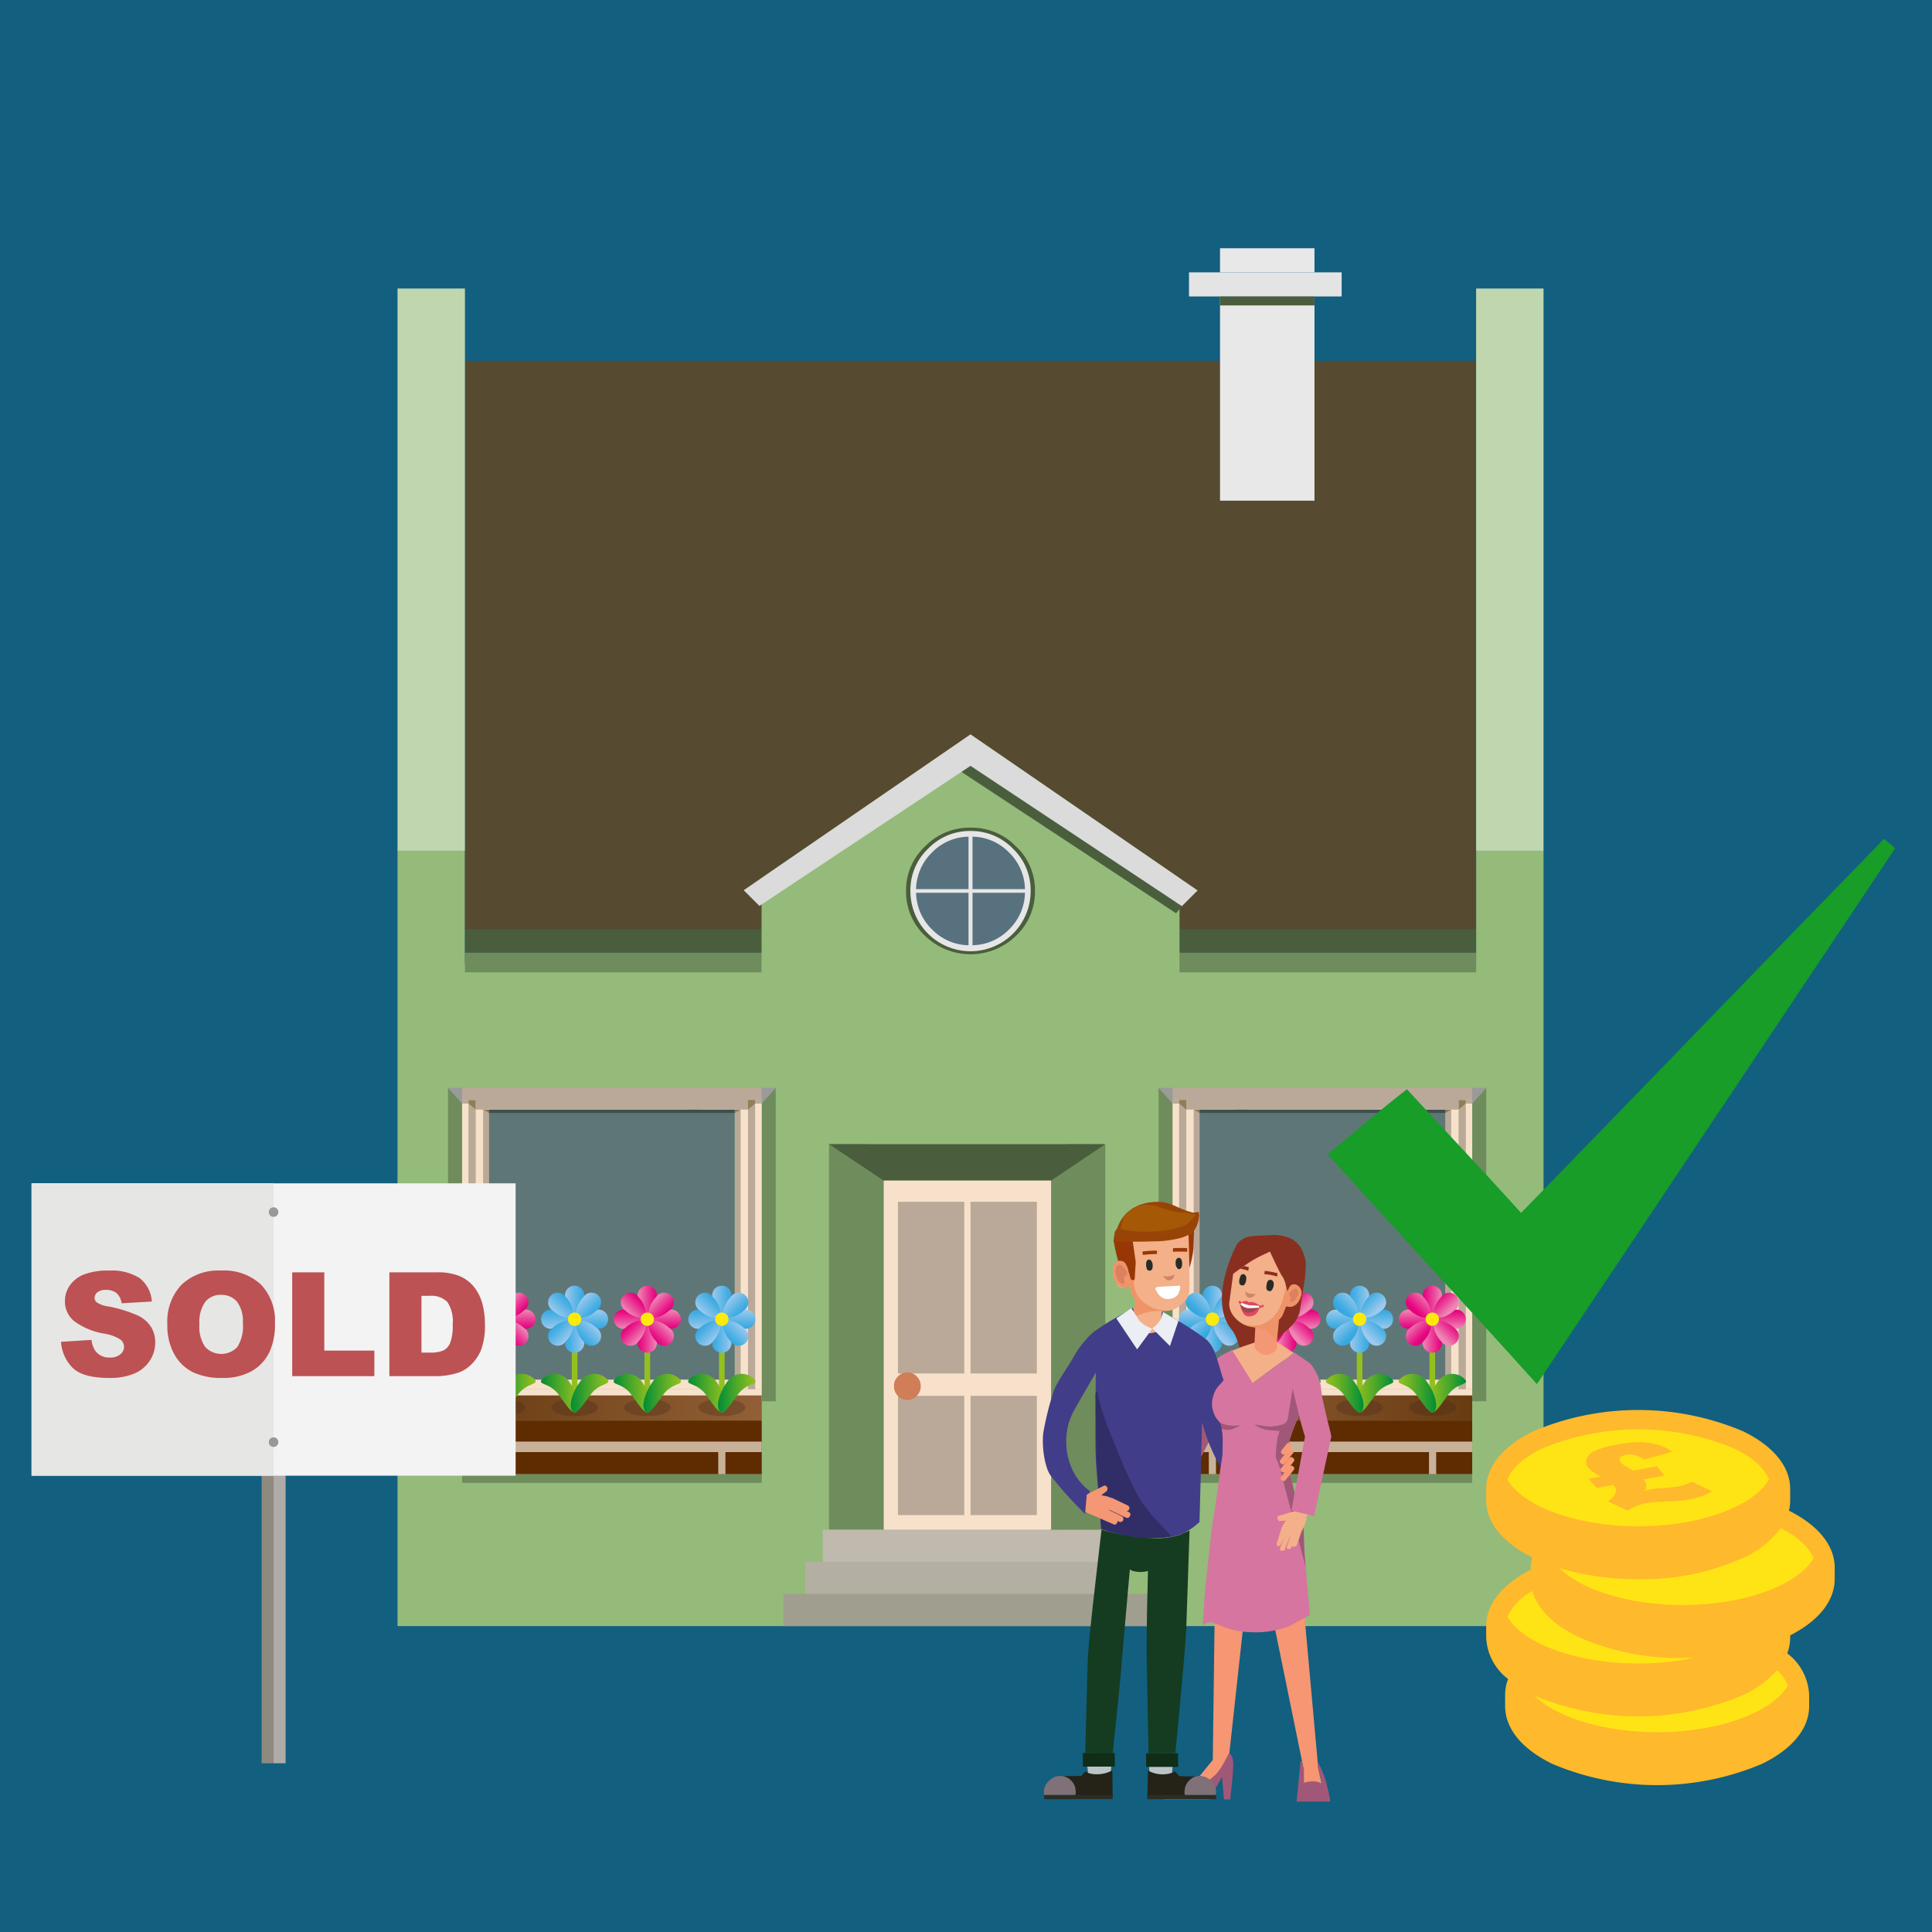<svg xmlns="http://www.w3.org/2000/svg" xmlns:xlink="http://www.w3.org/1999/xlink" width="300" height="300" viewBox="0 0 300 300">
  <rect x="0" y="0" width="300" height="300" fill="#333333" stroke="none"/>
  <defs>
    <style>
      .cls-1, .cls-28 {
        fill: none;
      }

      .cls-2 {
        isolation: isolate;
      }

      .cls-3 {
        fill: #125f80;
      }

      .cls-4 {
        fill: #94bb7a;
      }

      .cls-100, .cls-103, .cls-104, .cls-105, .cls-106, .cls-107, .cls-108, .cls-109, .cls-11, .cls-110, .cls-12, .cls-13, .cls-14, .cls-15, .cls-16, .cls-17, .cls-18, .cls-19, .cls-20, .cls-29, .cls-30, .cls-31, .cls-32, .cls-33, .cls-34, .cls-35, .cls-36, .cls-4, .cls-40, .cls-41, .cls-42, .cls-43, .cls-44, .cls-45, .cls-46, .cls-47, .cls-5, .cls-50, .cls-51, .cls-52, .cls-53, .cls-54, .cls-55, .cls-56, .cls-57, .cls-6, .cls-60, .cls-61, .cls-62, .cls-63, .cls-64, .cls-65, .cls-66, .cls-67, .cls-7, .cls-73, .cls-74, .cls-75, .cls-76, .cls-77, .cls-78, .cls-79, .cls-8, .cls-80, .cls-83, .cls-84, .cls-85, .cls-86, .cls-87, .cls-88, .cls-89, .cls-9, .cls-90, .cls-93, .cls-94, .cls-95, .cls-96, .cls-97, .cls-98, .cls-99 {
        fill-rule: evenodd;
      }

      .cls-5 {
        fill: #6f8c5c;
      }

      .cls-6 {
        fill: #c0b9ad;
      }

      .cls-7 {
        fill: #b4afa3;
      }

      .cls-8 {
        fill: #a09e8f;
      }

      .cls-9 {
        fill: #564b31;
      }

      .cls-10, .cls-14 {
        fill: #4a5e3d;
      }

      .cls-11 {
        fill: #e8e8e8;
      }

      .cls-12 {
        fill: #bfd6af;
      }

      .cls-13 {
        fill: #e4e4e4;
      }

      .cls-15, .cls-21 {
        fill: #f8e1cb;
      }

      .cls-16 {
        fill: #baa999;
      }

      .cls-17 {
        fill: #5f7677;
      }

      .cls-18 {
        fill: #9a9a9a;
      }

      .cls-19 {
        fill: #3f4f4f;
      }

      .cls-20 {
        fill: #917d56;
      }

      .cls-22 {
        fill: #baa998;
      }

      .cls-23 {
        fill: #cf7e57;
      }

      .cls-24 {
        fill: #e6e6e6;
      }

      .cls-25 {
        fill: #58717f;
      }

      .cls-26 {
        fill: url(#linear-gradient);
      }

      .cls-27 {
        fill: #422918;
        opacity: 0.3;
        mix-blend-mode: multiply;
      }

      .cls-28 {
        stroke: #93c01f;
        stroke-miterlimit: 10;
        stroke-width: 0.873px;
      }

      .cls-29 {
        fill: url(#linear-gradient-2);
      }

      .cls-30 {
        fill: url(#linear-gradient-3);
      }

      .cls-31 {
        fill: url(#linear-gradient-4);
      }

      .cls-32 {
        fill: url(#linear-gradient-5);
      }

      .cls-33 {
        fill: url(#linear-gradient-6);
      }

      .cls-34 {
        fill: url(#linear-gradient-7);
      }

      .cls-35 {
        fill: url(#linear-gradient-8);
      }

      .cls-36 {
        fill: url(#linear-gradient-9);
      }

      .cls-37 {
        fill: #fcea0d;
      }

      .cls-38 {
        fill: url(#linear-gradient-10);
      }

      .cls-39 {
        fill: url(#linear-gradient-11);
      }

      .cls-40 {
        fill: url(#linear-gradient-12);
      }

      .cls-41 {
        fill: url(#linear-gradient-13);
      }

      .cls-42 {
        fill: url(#linear-gradient-14);
      }

      .cls-43 {
        fill: url(#linear-gradient-15);
      }

      .cls-44 {
        fill: url(#linear-gradient-16);
      }

      .cls-45 {
        fill: url(#linear-gradient-17);
      }

      .cls-46 {
        fill: url(#linear-gradient-18);
      }

      .cls-47 {
        fill: url(#linear-gradient-19);
      }

      .cls-48 {
        fill: url(#linear-gradient-20);
      }

      .cls-49 {
        fill: url(#linear-gradient-21);
      }

      .cls-50 {
        fill: url(#linear-gradient-22);
      }

      .cls-51 {
        fill: url(#linear-gradient-23);
      }

      .cls-52 {
        fill: url(#linear-gradient-24);
      }

      .cls-53 {
        fill: url(#linear-gradient-25);
      }

      .cls-54 {
        fill: url(#linear-gradient-26);
      }

      .cls-55 {
        fill: url(#linear-gradient-27);
      }

      .cls-56 {
        fill: url(#linear-gradient-28);
      }

      .cls-57 {
        fill: url(#linear-gradient-29);
      }

      .cls-58 {
        fill: url(#linear-gradient-30);
      }

      .cls-59 {
        fill: url(#linear-gradient-31);
      }

      .cls-60 {
        fill: url(#linear-gradient-32);
      }

      .cls-61 {
        fill: url(#linear-gradient-33);
      }

      .cls-62 {
        fill: url(#linear-gradient-34);
      }

      .cls-63 {
        fill: url(#linear-gradient-35);
      }

      .cls-64 {
        fill: url(#linear-gradient-36);
      }

      .cls-65 {
        fill: url(#linear-gradient-37);
      }

      .cls-66 {
        fill: url(#linear-gradient-38);
      }

      .cls-67 {
        fill: url(#linear-gradient-39);
      }

      .cls-68 {
        fill: url(#linear-gradient-40);
      }

      .cls-69 {
        fill: url(#linear-gradient-41);
      }

      .cls-70 {
        fill: #5f2b00;
      }

      .cls-71 {
        fill: #c7b299;
      }

      .cls-72 {
        fill: url(#linear-gradient-42);
      }

      .cls-73 {
        fill: url(#linear-gradient-43);
      }

      .cls-74 {
        fill: url(#linear-gradient-44);
      }

      .cls-75 {
        fill: url(#linear-gradient-45);
      }

      .cls-76 {
        fill: url(#linear-gradient-46);
      }

      .cls-77 {
        fill: url(#linear-gradient-47);
      }

      .cls-78 {
        fill: url(#linear-gradient-48);
      }

      .cls-79 {
        fill: url(#linear-gradient-49);
      }

      .cls-80 {
        fill: url(#linear-gradient-50);
      }

      .cls-81 {
        fill: url(#linear-gradient-51);
      }

      .cls-82 {
        fill: url(#linear-gradient-52);
      }

      .cls-83 {
        fill: url(#linear-gradient-53);
      }

      .cls-84 {
        fill: url(#linear-gradient-54);
      }

      .cls-85 {
        fill: url(#linear-gradient-55);
      }

      .cls-86 {
        fill: url(#linear-gradient-56);
      }

      .cls-87 {
        fill: url(#linear-gradient-57);
      }

      .cls-88 {
        fill: url(#linear-gradient-58);
      }

      .cls-89 {
        fill: url(#linear-gradient-59);
      }

      .cls-90 {
        fill: url(#linear-gradient-60);
      }

      .cls-91 {
        fill: url(#linear-gradient-61);
      }

      .cls-92 {
        fill: url(#linear-gradient-62);
      }

      .cls-93 {
        fill: url(#linear-gradient-63);
      }

      .cls-94 {
        fill: url(#linear-gradient-64);
      }

      .cls-95 {
        fill: url(#linear-gradient-65);
      }

      .cls-96 {
        fill: url(#linear-gradient-66);
      }

      .cls-97 {
        fill: url(#linear-gradient-67);
      }

      .cls-98 {
        fill: url(#linear-gradient-68);
      }

      .cls-99 {
        fill: url(#linear-gradient-69);
      }

      .cls-100 {
        fill: url(#linear-gradient-70);
      }

      .cls-101 {
        fill: url(#linear-gradient-71);
      }

      .cls-102 {
        fill: url(#linear-gradient-72);
      }

      .cls-103 {
        fill: url(#linear-gradient-73);
      }

      .cls-104 {
        fill: url(#linear-gradient-74);
      }

      .cls-105 {
        fill: url(#linear-gradient-75);
      }

      .cls-106 {
        fill: url(#linear-gradient-76);
      }

      .cls-107 {
        fill: url(#linear-gradient-77);
      }

      .cls-108 {
        fill: url(#linear-gradient-78);
      }

      .cls-109 {
        fill: url(#linear-gradient-79);
      }

      .cls-110 {
        fill: url(#linear-gradient-80);
      }

      .cls-111 {
        fill: url(#linear-gradient-81);
      }

      .cls-112 {
        fill: url(#linear-gradient-82);
      }

      .cls-113 {
        fill: #dadbda;
      }

      .cls-114 {
        fill: #ffe415;
      }

      .cls-115 {
        fill: #ffb92c;
      }

      .cls-116 {
        clip-path: url(#clip-path);
      }

      .cls-117 {
        fill: #8f8a80;
      }

      .cls-118 {
        fill: #afaca8;
      }

      .cls-119 {
        fill: #f3f3f3;
      }

      .cls-120 {
        fill: #e6e6e5;
      }

      .cls-121 {
        fill: #989898;
      }

      .cls-122 {
        fill: #bc5253;
      }

      .cls-123 {
        fill: #179d28;
      }

      .cls-124 {
        fill: #892f20;
      }

      .cls-125 {
        fill: #f69672;
      }

      .cls-126 {
        fill: #d675a0;
      }

      .cls-127 {
        fill: #a15878;
      }

      .cls-128 {
        fill: #f4b089;
      }

      .cls-129 {
        fill: #f49774;
      }

      .cls-130 {
        fill: #ef9369;
      }

      .cls-131 {
        fill: #db8061;
      }

      .cls-132 {
        fill: #d08564;
      }

      .cls-133 {
        fill: #272c26;
      }

      .cls-134 {
        fill: #e3475e;
      }

      .cls-135 {
        fill: #fbfcfe;
      }

      .cls-136 {
        fill: #a1464e;
      }

      .cls-137 {
        fill: #413d89;
      }

      .cls-138 {
        fill: #fff;
      }

      .cls-139 {
        fill: #983706;
      }

      .cls-140 {
        fill: #984406;
      }

      .cls-141 {
        fill: #a55806;
      }

      .cls-142 {
        fill: #bcc3c6;
      }

      .cls-143 {
        fill: #153c21;
      }

      .cls-144 {
        fill: #252218;
      }

      .cls-145 {
        fill: #807178;
      }

      .cls-146 {
        fill: #282e27;
      }

      .cls-147 {
        fill: #102d18;
      }

      .cls-148 {
        fill: #312e67;
      }

      .cls-149 {
        fill: #ebeef2;
      }

      .cls-150 {
        fill: #f79976;
      }
    </style>
    <linearGradient id="linear-gradient" x1="55.268" y1="218.629" x2="101.809" y2="218.629" gradientTransform="matrix(-1, 0, 0, 1, 283.872, 0)" gradientUnits="userSpaceOnUse">
      <stop offset="0" stop-color="#683b11"/>
      <stop offset="0.462" stop-color="#7d4d24"/>
      <stop offset="1" stop-color="#925f36"/>
    </linearGradient>
    <linearGradient id="linear-gradient-2" x1="90.302" y1="201.953" x2="93.206" y2="201.953" gradientTransform="matrix(-1, 0, 0, 1, 314.159, 0)" gradientUnits="userSpaceOnUse">
      <stop offset="0" stop-color="#ef87b5"/>
      <stop offset="0.406" stop-color="#eb4b9c"/>
      <stop offset="0.806" stop-color="#e71586"/>
      <stop offset="1" stop-color="#e5007e"/>
    </linearGradient>
    <linearGradient id="linear-gradient-3" x1="-219.595" y1="-8433.566" x2="-216.692" y2="-8433.566" gradientTransform="matrix(1, 0, 0, -1, 440.549, -8225.825)" xlink:href="#linear-gradient-2"/>
    <linearGradient id="linear-gradient-4" x1="4265.949" y1="-4283.591" x2="4268.852" y2="-4283.591" gradientTransform="matrix(0, 1, 1, 0, 4503.103, -4062.554)" xlink:href="#linear-gradient-2"/>
    <linearGradient id="linear-gradient-5" x1="-4395.242" y1="-3948.021" x2="-4392.338" y2="-3948.021" gradientTransform="matrix(0, -1, -1, 0, -3722.722, -4188.944)" xlink:href="#linear-gradient-2"/>
    <linearGradient id="linear-gradient-6" x1="3107.112" y1="-1176.015" x2="3110.016" y2="-1176.015" gradientTransform="matrix(-0.707, 0.707, 0.707, 0.707, 3250.013, -1163.718)" xlink:href="#linear-gradient-2"/>
    <linearGradient id="linear-gradient-7" x1="-3236.405" y1="-7055.598" x2="-3233.502" y2="-7055.598" gradientTransform="matrix(0.707, -0.707, -0.707, -0.707, -2477.152, -7069.626)" xlink:href="#linear-gradient-2"/>
    <linearGradient id="linear-gradient-8" x1="2887.981" y1="-7300.401" x2="2890.885" y2="-7300.401" gradientTransform="matrix(0.707, 0.707, 0.707, -0.707, 3339.384, -6998.408)" xlink:href="#linear-gradient-2"/>
    <linearGradient id="linear-gradient-9" x1="-3017.275" y1="-931.212" x2="-3014.371" y2="-931.212" gradientTransform="matrix(-0.707, -0.707, -0.707, 0.707, -2566.523, -1271.242)" xlink:href="#linear-gradient-2"/>
    <linearGradient id="linear-gradient-10" x1="86.52" y1="216.324" x2="92.357" y2="216.324" gradientTransform="matrix(-1, 0, 0, 1, 314.159, 0)" gradientUnits="userSpaceOnUse">
      <stop offset="0" stop-color="#008d36"/>
      <stop offset="0.448" stop-color="#48a62b"/>
      <stop offset="0.82" stop-color="#7eb922"/>
      <stop offset="1" stop-color="#93c01f"/>
    </linearGradient>
    <linearGradient id="linear-gradient-11" x1="91.151" y1="216.324" x2="96.988" y2="216.324" xlink:href="#linear-gradient-10"/>
    <linearGradient id="linear-gradient-12" x1="101.588" y1="201.953" x2="104.491" y2="201.953" gradientTransform="matrix(-1, 0, 0, 1, 314.159, 0)" gradientUnits="userSpaceOnUse">
      <stop offset="0" stop-color="#9ccaee"/>
      <stop offset="0.25" stop-color="#7fc0ea"/>
      <stop offset="0.754" stop-color="#4aafe3"/>
      <stop offset="1" stop-color="#35a8e0"/>
    </linearGradient>
    <linearGradient id="linear-gradient-13" x1="-230.881" y1="-8433.566" x2="-227.977" y2="-8433.566" gradientTransform="matrix(1, 0, 0, -1, 440.549, -8225.825)" xlink:href="#linear-gradient-12"/>
    <linearGradient id="linear-gradient-14" x1="4265.949" y1="-4294.877" x2="4268.852" y2="-4294.877" gradientTransform="matrix(0, 1, 1, 0, 4503.103, -4062.554)" xlink:href="#linear-gradient-12"/>
    <linearGradient id="linear-gradient-15" x1="-4395.242" y1="-3936.736" x2="-4392.338" y2="-3936.736" gradientTransform="matrix(0, -1, -1, 0, -3722.722, -4188.944)" xlink:href="#linear-gradient-12"/>
    <linearGradient id="linear-gradient-16" x1="3115.092" y1="-1183.995" x2="3117.996" y2="-1183.995" gradientTransform="matrix(-0.707, 0.707, 0.707, 0.707, 3250.013, -1163.718)" xlink:href="#linear-gradient-12"/>
    <linearGradient id="linear-gradient-17" x1="-3244.385" y1="-7047.618" x2="-3241.482" y2="-7047.618" gradientTransform="matrix(0.707, -0.707, -0.707, -0.707, -2477.152, -7069.626)" xlink:href="#linear-gradient-12"/>
    <linearGradient id="linear-gradient-18" x1="2880.001" y1="-7308.381" x2="2882.905" y2="-7308.381" gradientTransform="matrix(0.707, 0.707, 0.707, -0.707, 3339.384, -6998.408)" xlink:href="#linear-gradient-12"/>
    <linearGradient id="linear-gradient-19" x1="-3009.294" y1="-923.232" x2="-3006.391" y2="-923.232" gradientTransform="matrix(-0.707, -0.707, -0.707, 0.707, -2566.523, -1271.242)" xlink:href="#linear-gradient-12"/>
    <linearGradient id="linear-gradient-20" x1="97.805" y1="216.324" x2="103.643" y2="216.324" xlink:href="#linear-gradient-10"/>
    <linearGradient id="linear-gradient-21" x1="102.436" y1="216.324" x2="108.274" y2="216.324" xlink:href="#linear-gradient-10"/>
    <linearGradient id="linear-gradient-22" x1="124.446" y1="201.953" x2="127.35" y2="201.953" xlink:href="#linear-gradient-12"/>
    <linearGradient id="linear-gradient-23" x1="-253.74" y1="-8433.566" x2="-250.836" y2="-8433.566" gradientTransform="matrix(1, 0, 0, -1, 440.549, -8225.825)" xlink:href="#linear-gradient-12"/>
    <linearGradient id="linear-gradient-24" x1="4265.949" y1="-4317.736" x2="4268.852" y2="-4317.736" gradientTransform="matrix(0, 1, 1, 0, 4503.103, -4062.554)" xlink:href="#linear-gradient-12"/>
    <linearGradient id="linear-gradient-25" x1="-4395.242" y1="-3913.877" x2="-4392.338" y2="-3913.877" gradientTransform="matrix(0, -1, -1, 0, -3722.722, -4188.944)" xlink:href="#linear-gradient-12"/>
    <linearGradient id="linear-gradient-26" x1="3131.256" y1="-1200.158" x2="3134.159" y2="-1200.158" gradientTransform="matrix(-0.707, 0.707, 0.707, 0.707, 3250.013, -1163.718)" xlink:href="#linear-gradient-12"/>
    <linearGradient id="linear-gradient-27" x1="-3260.549" y1="-7031.455" x2="-3257.645" y2="-7031.455" gradientTransform="matrix(0.707, -0.707, -0.707, -0.707, -2477.152, -7069.626)" xlink:href="#linear-gradient-12"/>
    <linearGradient id="linear-gradient-28" x1="2863.838" y1="-7324.545" x2="2866.741" y2="-7324.545" gradientTransform="matrix(0.707, 0.707, 0.707, -0.707, 3339.384, -6998.408)" xlink:href="#linear-gradient-12"/>
    <linearGradient id="linear-gradient-29" x1="-2993.131" y1="-907.068" x2="-2990.227" y2="-907.068" gradientTransform="matrix(-0.707, -0.707, -0.707, 0.707, -2566.523, -1271.242)" xlink:href="#linear-gradient-12"/>
    <linearGradient id="linear-gradient-30" x1="120.664" y1="216.324" x2="126.501" y2="216.324" xlink:href="#linear-gradient-10"/>
    <linearGradient id="linear-gradient-31" x1="125.295" y1="216.324" x2="131.132" y2="216.324" xlink:href="#linear-gradient-10"/>
    <linearGradient id="linear-gradient-32" x1="112.873" y1="201.953" x2="115.777" y2="201.953" xlink:href="#linear-gradient-2"/>
    <linearGradient id="linear-gradient-33" x1="-242.167" y1="-8433.566" x2="-239.263" y2="-8433.566" gradientTransform="matrix(1, 0, 0, -1, 440.549, -8225.825)" xlink:href="#linear-gradient-2"/>
    <linearGradient id="linear-gradient-34" x1="4265.949" y1="-4306.163" x2="4268.852" y2="-4306.163" gradientTransform="matrix(0, 1, 1, 0, 4503.103, -4062.554)" xlink:href="#linear-gradient-2"/>
    <linearGradient id="linear-gradient-35" x1="-4395.242" y1="-3925.45" x2="-4392.338" y2="-3925.45" gradientTransform="matrix(0, -1, -1, 0, -3722.722, -4188.944)" xlink:href="#linear-gradient-2"/>
    <linearGradient id="linear-gradient-36" x1="3123.072" y1="-1191.975" x2="3125.976" y2="-1191.975" gradientTransform="matrix(-0.707, 0.707, 0.707, 0.707, 3250.013, -1163.718)" xlink:href="#linear-gradient-2"/>
    <linearGradient id="linear-gradient-37" x1="-3252.365" y1="-7039.638" x2="-3249.462" y2="-7039.638" gradientTransform="matrix(0.707, -0.707, -0.707, -0.707, -2477.152, -7069.626)" xlink:href="#linear-gradient-2"/>
    <linearGradient id="linear-gradient-38" x1="2872.021" y1="-7316.361" x2="2874.925" y2="-7316.361" gradientTransform="matrix(0.707, 0.707, 0.707, -0.707, 3339.384, -6998.408)" xlink:href="#linear-gradient-2"/>
    <linearGradient id="linear-gradient-39" x1="-3001.314" y1="-915.251" x2="-2998.411" y2="-915.251" gradientTransform="matrix(-0.707, -0.707, -0.707, 0.707, -2566.523, -1271.242)" xlink:href="#linear-gradient-2"/>
    <linearGradient id="linear-gradient-40" x1="109.091" y1="216.324" x2="114.928" y2="216.324" xlink:href="#linear-gradient-10"/>
    <linearGradient id="linear-gradient-41" x1="113.722" y1="216.324" x2="119.559" y2="216.324" xlink:href="#linear-gradient-10"/>
    <linearGradient id="linear-gradient-42" x1="57.235" y1="218.629" x2="103.776" y2="218.629" gradientTransform="translate(14.507)" xlink:href="#linear-gradient"/>
    <linearGradient id="linear-gradient-43" x1="92.269" y1="201.953" x2="95.173" y2="201.953" gradientTransform="translate(-15.78)" xlink:href="#linear-gradient-2"/>
    <linearGradient id="linear-gradient-44" x1="-221.562" y1="-8433.566" x2="-218.659" y2="-8433.566" gradientTransform="translate(-142.17 -8225.825) rotate(180)" xlink:href="#linear-gradient-2"/>
    <linearGradient id="linear-gradient-45" x1="4265.949" y1="-4285.558" x2="4268.852" y2="-4285.558" gradientTransform="translate(-4204.724 -4062.554) rotate(90)" xlink:href="#linear-gradient-2"/>
    <linearGradient id="linear-gradient-46" x1="-4395.242" y1="-3946.055" x2="-4392.338" y2="-3946.055" gradientTransform="translate(4021.101 -4188.944) rotate(-90)" xlink:href="#linear-gradient-2"/>
    <linearGradient id="linear-gradient-47" x1="3108.503" y1="-1177.406" x2="3111.406" y2="-1177.406" gradientTransform="translate(-2951.634 -1163.718) rotate(45)" xlink:href="#linear-gradient-2"/>
    <linearGradient id="linear-gradient-48" x1="-3237.796" y1="-7054.208" x2="-3234.893" y2="-7054.208" gradientTransform="translate(2775.531 -7069.626) rotate(-135)" xlink:href="#linear-gradient-2"/>
    <linearGradient id="linear-gradient-49" x1="2886.59" y1="-7301.792" x2="2889.494" y2="-7301.792" gradientTransform="translate(-3041.006 -6998.408) rotate(135)" xlink:href="#linear-gradient-2"/>
    <linearGradient id="linear-gradient-50" x1="-3015.884" y1="-929.821" x2="-3012.98" y2="-929.821" gradientTransform="translate(2864.902 -1271.242) rotate(-45)" xlink:href="#linear-gradient-2"/>
    <linearGradient id="linear-gradient-51" x1="88.487" y1="216.324" x2="94.324" y2="216.324" gradientTransform="translate(-15.78)" xlink:href="#linear-gradient-10"/>
    <linearGradient id="linear-gradient-52" x1="93.117" y1="216.324" x2="98.955" y2="216.324" gradientTransform="translate(-15.78)" xlink:href="#linear-gradient-10"/>
    <linearGradient id="linear-gradient-53" x1="103.555" y1="201.953" x2="106.458" y2="201.953" gradientTransform="translate(-15.78)" xlink:href="#linear-gradient-12"/>
    <linearGradient id="linear-gradient-54" x1="-232.848" y1="-8433.566" x2="-229.944" y2="-8433.566" gradientTransform="translate(-142.17 -8225.825) rotate(180)" xlink:href="#linear-gradient-12"/>
    <linearGradient id="linear-gradient-55" x1="4265.949" y1="-4296.844" x2="4268.852" y2="-4296.844" gradientTransform="translate(-4204.724 -4062.554) rotate(90)" xlink:href="#linear-gradient-12"/>
    <linearGradient id="linear-gradient-56" x1="-4395.242" y1="-3934.769" x2="-4392.338" y2="-3934.769" gradientTransform="translate(4021.101 -4188.944) rotate(-90)" xlink:href="#linear-gradient-12"/>
    <linearGradient id="linear-gradient-57" x1="3116.483" y1="-1185.386" x2="3119.387" y2="-1185.386" gradientTransform="translate(-2951.634 -1163.718) rotate(45)" xlink:href="#linear-gradient-12"/>
    <linearGradient id="linear-gradient-58" x1="-3245.776" y1="-7046.227" x2="-3242.873" y2="-7046.227" gradientTransform="translate(2775.531 -7069.626) rotate(-135)" xlink:href="#linear-gradient-12"/>
    <linearGradient id="linear-gradient-59" x1="2878.61" y1="-7309.772" x2="2881.514" y2="-7309.772" gradientTransform="translate(-3041.006 -6998.408) rotate(135)" xlink:href="#linear-gradient-12"/>
    <linearGradient id="linear-gradient-60" x1="-3007.904" y1="-921.841" x2="-3005" y2="-921.841" gradientTransform="translate(2864.902 -1271.242) rotate(-45)" xlink:href="#linear-gradient-12"/>
    <linearGradient id="linear-gradient-61" x1="99.772" y1="216.324" x2="105.61" y2="216.324" gradientTransform="translate(-15.78)" xlink:href="#linear-gradient-10"/>
    <linearGradient id="linear-gradient-62" x1="104.403" y1="216.324" x2="110.24" y2="216.324" gradientTransform="translate(-15.78)" xlink:href="#linear-gradient-10"/>
    <linearGradient id="linear-gradient-63" x1="126.413" y1="201.953" x2="129.317" y2="201.953" gradientTransform="translate(-15.78)" xlink:href="#linear-gradient-12"/>
    <linearGradient id="linear-gradient-64" x1="-255.707" y1="-8433.566" x2="-252.803" y2="-8433.566" gradientTransform="translate(-142.17 -8225.825) rotate(180)" xlink:href="#linear-gradient-12"/>
    <linearGradient id="linear-gradient-65" x1="4265.949" y1="-4319.702" x2="4268.852" y2="-4319.702" gradientTransform="translate(-4204.724 -4062.554) rotate(90)" xlink:href="#linear-gradient-12"/>
    <linearGradient id="linear-gradient-66" x1="-4395.242" y1="-3911.91" x2="-4392.338" y2="-3911.91" gradientTransform="translate(4021.101 -4188.944) rotate(-90)" xlink:href="#linear-gradient-12"/>
    <linearGradient id="linear-gradient-67" x1="3132.646" y1="-1201.549" x2="3135.55" y2="-1201.549" gradientTransform="translate(-2951.634 -1163.718) rotate(45)" xlink:href="#linear-gradient-12"/>
    <linearGradient id="linear-gradient-68" x1="-3261.94" y1="-7030.064" x2="-3259.036" y2="-7030.064" gradientTransform="translate(2775.531 -7069.626) rotate(-135)" xlink:href="#linear-gradient-12"/>
    <linearGradient id="linear-gradient-69" x1="2862.447" y1="-7325.936" x2="2865.351" y2="-7325.936" gradientTransform="translate(-3041.006 -6998.408) rotate(135)" xlink:href="#linear-gradient-12"/>
    <linearGradient id="linear-gradient-70" x1="-2991.74" y1="-905.677" x2="-2988.837" y2="-905.677" gradientTransform="translate(2864.902 -1271.242) rotate(-45)" xlink:href="#linear-gradient-12"/>
    <linearGradient id="linear-gradient-71" x1="122.631" y1="216.324" x2="128.468" y2="216.324" gradientTransform="translate(-15.78)" xlink:href="#linear-gradient-10"/>
    <linearGradient id="linear-gradient-72" x1="127.262" y1="216.324" x2="133.099" y2="216.324" gradientTransform="translate(-15.78)" xlink:href="#linear-gradient-10"/>
    <linearGradient id="linear-gradient-73" x1="114.84" y1="201.953" x2="117.744" y2="201.953" gradientTransform="translate(-15.78)" xlink:href="#linear-gradient-2"/>
    <linearGradient id="linear-gradient-74" x1="-244.133" y1="-8433.566" x2="-241.23" y2="-8433.566" gradientTransform="translate(-142.17 -8225.825) rotate(180)" xlink:href="#linear-gradient-2"/>
    <linearGradient id="linear-gradient-75" x1="4265.949" y1="-4308.129" x2="4268.852" y2="-4308.129" gradientTransform="translate(-4204.724 -4062.554) rotate(90)" xlink:href="#linear-gradient-2"/>
    <linearGradient id="linear-gradient-76" x1="-4395.242" y1="-3923.484" x2="-4392.338" y2="-3923.484" gradientTransform="translate(4021.101 -4188.944) rotate(-90)" xlink:href="#linear-gradient-2"/>
    <linearGradient id="linear-gradient-77" x1="3124.463" y1="-1193.366" x2="3127.367" y2="-1193.366" gradientTransform="translate(-2951.634 -1163.718) rotate(45)" xlink:href="#linear-gradient-2"/>
    <linearGradient id="linear-gradient-78" x1="-3253.756" y1="-7038.247" x2="-3250.853" y2="-7038.247" gradientTransform="translate(2775.531 -7069.626) rotate(-135)" xlink:href="#linear-gradient-2"/>
    <linearGradient id="linear-gradient-79" x1="2870.63" y1="-7317.752" x2="2873.534" y2="-7317.752" gradientTransform="translate(-3041.006 -6998.408) rotate(135)" xlink:href="#linear-gradient-2"/>
    <linearGradient id="linear-gradient-80" x1="-2999.924" y1="-913.861" x2="-2997.02" y2="-913.861" gradientTransform="translate(2864.902 -1271.242) rotate(-45)" xlink:href="#linear-gradient-2"/>
    <linearGradient id="linear-gradient-81" x1="111.058" y1="216.324" x2="116.895" y2="216.324" gradientTransform="translate(-15.78)" xlink:href="#linear-gradient-10"/>
    <linearGradient id="linear-gradient-82" x1="115.689" y1="216.324" x2="121.526" y2="216.324" gradientTransform="translate(-15.78)" xlink:href="#linear-gradient-10"/>
    <clipPath id="clip-path">
      <polygon class="cls-1" points="251.042 234.873 243.413 225.667 258.761 222.96 266.39 232.167 251.042 234.873"/>
    </clipPath>
  </defs>
  <title>new-series-040120</title>
  <g class="cls-2">
    <g id="back">
      <g id="Layer_1" data-name="Layer 1">
        <polygon class="cls-3" points="-109.147 -31.403 409.147 -31.403 409.147 331.403 -109.147 331.403 -109.147 -31.403 -109.147 -31.403"/>
      </g>
    </g>
    <g id="Layer_1-2" data-name="Layer 1">
      <g>
        <path class="cls-4" d="M229.21,132.115v17.476H72.195V132.115H61.727V252.5H239.679V132.115Z"/>
        <polygon class="cls-5" points="128.726 177.663 134.525 177.663 134.525 237.532 128.726 237.532 128.726 177.663 128.726 177.663"/>
        <polygon class="cls-5" points="134.525 237.532 134.525 180.481 135.966 179.801 137.425 179.184 137.425 237.532 134.525 237.532 134.525 237.532"/>
        <polygon class="cls-6" points="127.747 242.52 127.747 237.532 172.686 237.532 172.686 242.52 127.747 242.52 127.747 242.52"/>
        <polygon class="cls-7" points="125.056 247.509 125.056 242.52 175.302 242.52 175.302 247.509 167.818 247.509 125.056 247.509 125.056 247.509"/>
        <polygon class="cls-8" points="121.657 252.497 121.657 247.509 178.776 247.509 178.776 252.497 170.269 252.497 121.657 252.497 121.657 252.497"/>
        <path class="cls-9" d="M229.21,144.3V56.028H72.197V144.3Z"/>
        <rect class="cls-10" x="72.197" y="144.3" width="157.013" height="3.639"/>
        <polygon class="cls-11" points="189.444 38.549 204.112 38.549 204.112 42.29 203.693 42.29 189.444 42.29 189.444 38.549 189.444 38.549"/>
        <polygon class="cls-11" points="189.445 77.745 189.445 46.033 203.693 46.033 204.113 46.033 204.113 77.745 189.445 77.745 189.445 77.745"/>
        <polygon class="cls-12" points="61.727 132.115 61.727 44.803 72.197 44.803 72.195 132.115 61.727 132.115 61.727 132.115"/>
        <polygon class="cls-12" points="229.21 132.115 229.211 44.803 239.681 44.803 239.679 132.115 229.21 132.115 229.21 132.115"/>
        <polygon class="cls-13" points="184.627 46.033 184.627 42.29 208.332 42.29 208.332 46.033 184.627 46.033 184.627 46.033"/>
        <polygon class="cls-14" points="189.444 47.426 189.444 46.033 203.693 46.033 204.112 46.033 204.112 47.426 189.444 47.426 189.444 47.426"/>
        <polygon class="cls-5" points="171.632 177.663 165.834 177.663 165.834 237.532 171.632 237.532 171.632 177.663 171.632 177.663"/>
        <polygon class="cls-5" points="165.834 237.532 165.834 180.481 164.392 179.801 162.933 179.184 162.933 237.532 165.834 237.532 165.834 237.532"/>
        <path class="cls-5" d="M229.21,147.939V150.98H72.197l-.002-3.042Z"/>
        <path class="cls-5" d="M118.283,228.894v1.365H71.756l-.001-1.365Z"/>
        <path class="cls-5" d="M228.597,228.894v1.365H182.07l-.001-1.365Z"/>
        <g>
          <polygon class="cls-5" points="69.57 217.589 69.57 168.947 71.754 168.947 71.754 170.816 71.754 215.721 71.754 217.589 69.57 217.589 69.57 217.589"/>
          <polygon class="cls-15" points="71.754 215.721 71.754 170.816 72.772 170.816 72.772 215.721 71.754 215.721 71.754 215.721"/>
          <polygon class="cls-16" points="73.871 215.721 72.772 215.721 72.772 170.816 73.871 170.816 73.871 215.721 73.871 215.721"/>
          <polygon class="cls-15" points="111.964 170.816 111.964 172.313 109.309 172.313 108.461 172.313 108.461 170.816 111.964 170.816 111.964 170.816"/>
          <polygon class="cls-17" points="110.229 172.313 111.964 172.313 111.964 214.222 110.229 214.222 110.229 172.313 110.229 172.313"/>
          <polygon class="cls-15" points="106.585 172.313 106.599 172.313 106.599 214.222 106.585 214.222 106.585 172.313 106.585 172.313"/>
          <polygon class="cls-16" points="75.019 214.222 75.019 172.313 75.945 172.313 75.945 214.222 75.019 214.222 75.019 214.222"/>
          <polygon class="cls-15" points="75.019 172.313 75.019 214.222 73.871 214.222 73.871 172.313 75.019 172.313 75.019 172.313"/>
          <polygon class="cls-15" points="106.599 170.816 106.599 172.313 106.585 172.313 75.019 172.313 73.871 172.313 73.871 170.816 106.599 170.816 106.599 170.816"/>
          <polygon class="cls-18" points="71.754 168.947 71.754 170.816 71.754 171.364 69.57 168.947 71.754 168.947 71.754 168.947"/>
          <polygon class="cls-19" points="110.229 172.313 111.964 172.313 111.964 172.823 110.229 172.823 110.229 172.313 110.229 172.313"/>
          <polygon class="cls-16" points="71.754 171.364 71.754 170.816 72.772 170.816 72.772 171.364 71.754 171.364 71.754 171.364"/>
          <polygon class="cls-20" points="75.945 172.313 75.945 172.823 75.019 172.313 75.945 172.313 75.945 172.313"/>
          <polygon class="cls-20" points="72.772 171.364 72.772 170.816 73.871 170.816 73.871 172.293 72.772 171.364 72.772 171.364"/>
          <polygon class="cls-19" points="75.945 172.823 75.945 172.313 106.585 172.313 106.585 172.823 75.945 172.823 75.945 172.823"/>
          <polygon class="cls-5" points="120.456 217.589 120.456 168.947 118.271 168.947 118.271 170.816 118.271 215.721 118.271 217.589 120.456 217.589 120.456 217.589"/>
          <polygon class="cls-15" points="118.271 215.721 118.271 170.816 117.253 170.816 117.253 215.721 118.271 215.721 118.271 215.721"/>
          <polygon class="cls-16" points="116.154 215.721 117.253 215.721 117.253 170.816 116.154 170.816 116.154 215.721 116.154 215.721"/>
          <polygon class="cls-15" points="117.253 215.721 111.964 215.721 110.101 215.721 109.077 215.721 107.624 215.721 106.599 215.721 78.061 215.721 72.772 215.721 71.754 215.721 71.754 217.589 78.061 217.589 111.964 217.589 118.271 217.589 118.271 215.721 117.253 215.721"/>
          <polygon class="cls-16" points="115.007 214.222 115.007 172.313 114.081 172.313 114.081 214.222 115.007 214.222 115.007 214.222"/>
          <polygon class="cls-15" points="115.007 172.313 115.007 214.222 116.154 214.222 116.154 172.313 115.007 172.313 115.007 172.313"/>
          <polygon class="cls-15" points="114.762 214.222 111.071 214.222 106.599 214.222 106.585 214.222 106.46 214.222 106.443 214.222 105.48 214.222 104.452 214.222 75.019 214.222 73.871 214.222 73.871 215.721 104.452 215.721 106.443 215.721 106.599 215.721 111.071 215.721 116.154 215.721 116.154 214.222 114.762 214.222"/>
          <polygon class="cls-15" points="110.101 170.816 110.101 172.313 110.116 172.313 115.007 172.313 116.154 172.313 116.154 170.816 110.101 170.816 110.101 170.816"/>
          <polygon class="cls-17" points="106.585 172.313 103.289 172.313 75.945 172.313 75.945 214.222 103.289 214.222 106.585 214.222 114.081 214.222 114.081 172.313 106.585 172.313"/>
          <polygon class="cls-18" points="118.271 168.947 118.271 170.816 118.271 171.364 120.456 168.947 118.271 168.947 118.271 168.947"/>
          <polygon class="cls-16" points="111.964 168.947 78.061 168.947 71.754 168.947 71.754 170.816 72.772 170.816 73.871 170.816 73.871 172.293 104.995 172.293 106.599 172.293 106.938 172.293 111.192 172.293 116.154 172.293 116.154 170.816 117.253 170.816 118.271 170.816 118.271 168.947 111.964 168.947"/>
          <polygon class="cls-16" points="118.271 171.364 118.271 170.816 117.253 170.816 117.253 171.364 118.271 171.364 118.271 171.364"/>
          <polygon class="cls-20" points="114.081 172.313 114.081 172.823 115.007 172.313 114.081 172.313 114.081 172.313"/>
          <polygon class="cls-20" points="117.253 171.364 117.253 170.816 116.154 170.816 116.154 172.293 117.253 171.364 117.253 171.364"/>
          <polygon class="cls-19" points="114.081 172.823 114.081 172.313 75.945 172.313 75.945 172.823 114.081 172.823 114.081 172.823"/>
        </g>
        <g>
          <polygon class="cls-5" points="230.789 217.589 230.789 168.947 228.604 168.947 228.604 170.816 228.604 215.721 228.604 217.589 230.789 217.589 230.789 217.589"/>
          <polygon class="cls-15" points="228.604 215.721 228.604 170.816 227.586 170.816 227.586 215.721 228.604 215.721 228.604 215.721"/>
          <polygon class="cls-16" points="226.487 215.721 227.586 215.721 227.586 170.816 226.487 170.816 226.487 215.721 226.487 215.721"/>
          <polygon class="cls-15" points="188.394 170.816 188.394 172.313 191.05 172.313 191.897 172.313 191.897 170.816 188.394 170.816 188.394 170.816"/>
          <polygon class="cls-17" points="190.129 172.313 188.394 172.313 188.394 214.222 190.129 214.222 190.129 172.313 190.129 172.313"/>
          <polygon class="cls-15" points="193.773 172.313 193.759 172.313 193.759 214.222 193.773 214.222 193.773 172.313 193.773 172.313"/>
          <polygon class="cls-16" points="225.34 214.222 225.34 172.313 224.414 172.313 224.414 214.222 225.34 214.222 225.34 214.222"/>
          <polygon class="cls-15" points="225.34 172.313 225.34 214.222 226.487 214.222 226.487 172.313 225.34 172.313 225.34 172.313"/>
          <polygon class="cls-15" points="193.759 170.816 193.759 172.313 193.773 172.313 225.34 172.313 226.487 172.313 226.487 170.816 193.759 170.816 193.759 170.816"/>
          <polygon class="cls-18" points="228.604 168.947 228.604 170.816 228.604 171.364 230.789 168.947 228.604 168.947 228.604 168.947"/>
          <polygon class="cls-19" points="190.129 172.313 188.394 172.313 188.394 172.823 190.129 172.823 190.129 172.313 190.129 172.313"/>
          <polygon class="cls-16" points="228.604 171.364 228.604 170.816 227.586 170.816 227.586 171.364 228.604 171.364 228.604 171.364"/>
          <polygon class="cls-20" points="224.414 172.313 224.414 172.823 225.34 172.313 224.414 172.313 224.414 172.313"/>
          <polygon class="cls-20" points="227.586 171.364 227.586 170.816 226.487 170.816 226.487 172.293 227.586 171.364 227.586 171.364"/>
          <polygon class="cls-19" points="224.414 172.823 224.414 172.313 193.773 172.313 193.773 172.823 224.414 172.823 224.414 172.823"/>
          <polygon class="cls-5" points="179.903 217.589 179.903 168.947 182.087 168.947 182.087 170.816 182.087 215.721 182.087 217.589 179.903 217.589 179.903 217.589"/>
          <polygon class="cls-15" points="182.087 215.721 182.087 170.816 183.105 170.816 183.105 215.721 182.087 215.721 182.087 215.721"/>
          <polygon class="cls-16" points="184.204 215.721 183.105 215.721 183.105 170.816 184.204 170.816 184.204 215.721 184.204 215.721"/>
          <polygon class="cls-15" points="183.105 215.721 188.394 215.721 190.257 215.721 191.281 215.721 192.735 215.721 193.759 215.721 222.297 215.721 227.586 215.721 228.604 215.721 228.604 217.589 222.297 217.589 188.394 217.589 182.087 217.589 182.087 215.721 183.105 215.721"/>
          <polygon class="cls-16" points="185.352 214.222 185.352 172.313 186.278 172.313 186.278 214.222 185.352 214.222 185.352 214.222"/>
          <polygon class="cls-15" points="185.352 172.313 185.352 214.222 184.204 214.222 184.204 172.313 185.352 172.313 185.352 172.313"/>
          <polygon class="cls-15" points="185.597 214.222 189.288 214.222 193.759 214.222 193.774 214.222 193.898 214.222 193.916 214.222 194.878 214.222 195.906 214.222 225.34 214.222 226.487 214.222 226.487 215.721 195.906 215.721 193.916 215.721 193.759 215.721 189.288 215.721 184.204 215.721 184.204 214.222 185.597 214.222"/>
          <polygon class="cls-15" points="190.257 170.816 190.257 172.313 190.243 172.313 185.352 172.313 184.204 172.313 184.204 170.816 190.257 170.816 190.257 170.816"/>
          <polygon class="cls-17" points="193.774 172.313 197.069 172.313 224.414 172.313 224.414 214.222 197.069 214.222 193.774 214.222 186.278 214.222 186.278 172.313 193.774 172.313"/>
          <polygon class="cls-18" points="182.087 168.947 182.087 170.816 182.087 171.364 179.903 168.947 182.087 168.947 182.087 168.947"/>
          <polygon class="cls-16" points="188.394 168.947 222.297 168.947 228.604 168.947 228.604 170.816 227.586 170.816 226.487 170.816 226.487 172.293 195.363 172.293 193.759 172.293 193.42 172.293 189.167 172.293 184.204 172.293 184.204 170.816 183.105 170.816 182.087 170.816 182.087 168.947 188.394 168.947"/>
          <polygon class="cls-16" points="182.087 171.364 182.087 170.816 183.105 170.816 183.105 171.364 182.087 171.364 182.087 171.364"/>
          <polygon class="cls-20" points="186.278 172.313 186.278 172.823 185.352 172.313 186.278 172.313 186.278 172.313"/>
          <polygon class="cls-20" points="183.105 171.364 183.105 170.816 184.204 170.816 184.204 172.293 183.105 171.364 183.105 171.364"/>
          <polygon class="cls-19" points="186.278 172.823 186.278 172.313 224.414 172.313 224.414 172.823 186.278 172.823 186.278 172.823"/>
        </g>
        <polygon class="cls-14" points="162.933 177.663 137.425 177.663 128.724 177.663 137.223 183.323 163.211 183.323 171.634 177.663 162.933 177.663"/>
        <g>
          <g id="Symbol_9_0_Layer2_0_MEMBER_8_MEMBER_12_MEMBER_0_FILL" data-name="Symbol 9 0 Layer2 0 MEMBER 8 MEMBER 12 MEMBER 0 FILL">
            <path class="cls-21" d="M137.224,183.323h25.988v54.209H137.224Z"/>
          </g>
          <g id="Symbol_9_0_Layer2_0_MEMBER_8_MEMBER_12_MEMBER_1_MEMBER_0_FILL" data-name="Symbol 9 0 Layer2 0 MEMBER 8 MEMBER 12 MEMBER 1 MEMBER 0 FILL">
            <path class="cls-22" d="M150.704,213.275V186.61h10.298v26.665Z"/>
          </g>
          <g id="Symbol_9_0_Layer2_0_MEMBER_8_MEMBER_12_MEMBER_1_MEMBER_1_FILL" data-name="Symbol 9 0 Layer2 0 MEMBER 8 MEMBER 12 MEMBER 1 MEMBER 1 FILL">
            <path class="cls-22" d="M149.731,186.61v26.665H139.433V186.61Z"/>
          </g>
          <g id="Symbol_9_0_Layer2_0_MEMBER_8_MEMBER_12_MEMBER_2_MEMBER_0_FILL" data-name="Symbol 9 0 Layer2 0 MEMBER 8 MEMBER 12 MEMBER 2 MEMBER 0 FILL">
            <path class="cls-22" d="M150.704,235.264V216.746h10.298v18.517Z"/>
          </g>
          <g id="Symbol_9_0_Layer2_0_MEMBER_8_MEMBER_12_MEMBER_2_MEMBER_1_FILL" data-name="Symbol 9 0 Layer2 0 MEMBER 8 MEMBER 12 MEMBER 2 MEMBER 1 FILL">
            <path class="cls-22" d="M139.433,235.264V216.746h10.298v18.517Z"/>
          </g>
          <g id="Symbol_9_0_Layer2_0_MEMBER_8_MEMBER_13_FILL" data-name="Symbol 9 0 Layer2 0 MEMBER 8 MEMBER 13 FILL">
            <path class="cls-23" d="M138.815,215.219a1.985,1.985,0,0,1,.619-1.481,1.965,1.965,0,0,1,2.917,0,1.985,1.985,0,0,1,.619,1.481,2.04,2.04,0,0,1-.619,1.528,1.952,1.952,0,0,1-1.458.648,1.864,1.864,0,0,1-1.458-.648A2.04,2.04,0,0,1,138.815,215.219Z"/>
          </g>
        </g>
        <polygon class="cls-4" points="118.255 136.37 150.703 114.046 183.155 136.37 183.155 152.264 118.255 152.264 118.255 136.37 118.255 136.37"/>
        <g id="Symbol_9_0_Layer2_0_MEMBER_8_MEMBER_21_MEMBER_0_FILL" data-name="Symbol 9 0 Layer2 0 MEMBER 8 MEMBER 21 MEMBER 0 FILL">
          <path class="cls-10" d="M150.702,128.517a9.604,9.604,0,0,0-7.054,2.905,9.293,9.293,0,0,0-2.957,6.95,9.401,9.401,0,0,0,2.957,6.95,10.148,10.148,0,0,0,14.108,0,9.401,9.401,0,0,0,2.957-6.95,9.293,9.293,0,0,0-2.957-6.95A9.604,9.604,0,0,0,150.702,128.517Z"/>
        </g>
        <g id="Symbol_9_0_Layer2_0_MEMBER_8_MEMBER_21_MEMBER_1_FILL" data-name="Symbol 9 0 Layer2 0 MEMBER 8 MEMBER 21 MEMBER 1 FILL">
          <path class="cls-24" d="M150.702,129.036a8.986,8.986,0,0,0-6.587,2.749,8.876,8.876,0,0,0-2.749,6.587,9.336,9.336,0,0,0,18.672,0,8.876,8.876,0,0,0-2.749-6.587A8.986,8.986,0,0,0,150.702,129.036Z"/>
        </g>
        <g id="Symbol_9_0_Layer2_0_MEMBER_8_MEMBER_21_MEMBER_2_MEMBER_0_FILL" data-name="Symbol 9 0 Layer2 0 MEMBER 8 MEMBER 21 MEMBER 2 MEMBER 0 FILL">
          <path class="cls-25" d="M150.391,138.631h-8.143a8.168,8.168,0,0,0,2.49,5.705,8.079,8.079,0,0,0,5.654,2.438Z"/>
        </g>
        <g id="Symbol_9_0_Layer2_0_MEMBER_8_MEMBER_21_MEMBER_2_MEMBER_1_FILL" data-name="Symbol 9 0 Layer2 0 MEMBER 8 MEMBER 21 MEMBER 2 MEMBER 1 FILL">
          <path class="cls-25" d="M150.391,138.061v-8.143a8.078,8.078,0,0,0-5.654,2.438,8.168,8.168,0,0,0-2.49,5.705Z"/>
        </g>
        <g id="Symbol_9_0_Layer2_0_MEMBER_8_MEMBER_21_MEMBER_2_MEMBER_2_FILL" data-name="Symbol 9 0 Layer2 0 MEMBER 8 MEMBER 21 MEMBER 2 MEMBER 2 FILL">
          <path class="cls-25" d="M159.157,138.631h-8.143v8.143a8.078,8.078,0,0,0,5.654-2.438A8.168,8.168,0,0,0,159.157,138.631Z"/>
        </g>
        <g id="Symbol_9_0_Layer2_0_MEMBER_8_MEMBER_21_MEMBER_2_MEMBER_3_FILL" data-name="Symbol 9 0 Layer2 0 MEMBER 8 MEMBER 21 MEMBER 2 MEMBER 3 FILL">
          <path class="cls-25" d="M151.013,129.917v8.143h8.143a8.168,8.168,0,0,0-2.49-5.705A8.078,8.078,0,0,0,151.013,129.917Z"/>
        </g>
        <g>
          <rect class="cls-26" x="182.063" y="216.681" width="46.541" height="3.896"/>
          <g>
            <g>
              <ellipse class="cls-27" cx="222.451" cy="218.559" rx="3.638" ry="1.338"/>
              <g>
                <line class="cls-28" x1="222.405" y1="204.847" x2="222.405" y2="218.629"/>
                <g>
                  <path class="cls-29" d="M220.953,201.489c0,1.021.65,2.776,1.452,2.776s1.452-1.755,1.452-2.776a1.494,1.494,0,1,0-2.904,0Z"/>
                  <path class="cls-30" d="M223.857,208.204c0-1.021-.65-2.776-1.452-2.776s-1.452,1.755-1.452,2.776a1.494,1.494,0,1,0,2.904,0Z"/>
                  <path class="cls-31" d="M219.048,206.298c1.021,0,2.776-.65,2.776-1.452s-1.755-1.452-2.776-1.452a1.494,1.494,0,1,0,0,2.904Z"/>
                  <path class="cls-32" d="M225.762,203.395c-1.021,0-2.776.65-2.776,1.452s1.755,1.452,2.776,1.452a1.494,1.494,0,1,0,0-2.904Z"/>
                  <path class="cls-33" d="M219.005,203.499c.722.722,2.422,1.503,2.99.936s-.214-2.267-.936-2.989a1.494,1.494,0,1,0-2.053,2.053Z"/>
                  <path class="cls-34" d="M225.806,206.194c-.722-.722-2.422-1.503-2.99-.936s.214,2.267.936,2.989a1.494,1.494,0,1,0,2.053-2.053Z"/>
                  <path class="cls-35" d="M221.058,208.247c.722-.722,1.503-2.422.936-2.989s-2.267.214-2.99.936a1.494,1.494,0,1,0,2.053,2.053Z"/>
                  <path class="cls-36" d="M223.753,201.446c-.722.722-1.503,2.422-.936,2.989s2.267-.214,2.99-.936a1.494,1.494,0,1,0-2.053-2.053Z"/>
                  <circle class="cls-37" cx="222.405" cy="204.847" r="1.04"/>
                </g>
                <path class="cls-38" d="M223.353,214.394c-1.327,1.792-1.916,3.901-1.317,4.711s1.558-.801,2.885-2.593,3.203-1.458,2.603-2.267A2.707,2.707,0,0,0,223.353,214.394Z"/>
                <path class="cls-39" d="M221.457,214.394c1.327,1.792,1.916,3.901,1.317,4.711s-1.558-.801-2.885-2.593-3.203-1.458-2.603-2.267A2.707,2.707,0,0,1,221.457,214.394Z"/>
              </g>
            </g>
            <g>
              <ellipse class="cls-27" cx="211.12" cy="218.559" rx="3.638" ry="1.338"/>
              <g>
                <line class="cls-28" x1="211.12" y1="204.847" x2="211.12" y2="218.629"/>
                <g>
                  <path class="cls-40" d="M209.668,201.489c0,1.021.65,2.776,1.452,2.776s1.452-1.755,1.452-2.776a1.494,1.494,0,1,0-2.904,0Z"/>
                  <path class="cls-41" d="M212.571,208.204c0-1.021-.65-2.776-1.452-2.776s-1.452,1.755-1.452,2.776a1.494,1.494,0,1,0,2.904,0Z"/>
                  <path class="cls-42" d="M207.762,206.298c1.021,0,2.776-.65,2.776-1.452s-1.755-1.452-2.776-1.452a1.494,1.494,0,1,0,0,2.904Z"/>
                  <path class="cls-43" d="M214.477,203.395c-1.021,0-2.776.65-2.776,1.452s1.755,1.452,2.776,1.452a1.494,1.494,0,1,0,0-2.904Z"/>
                  <path class="cls-44" d="M207.719,203.499c.722.722,2.422,1.503,2.989.936s-.214-2.267-.936-2.989a1.494,1.494,0,1,0-2.053,2.053Z"/>
                  <path class="cls-45" d="M214.52,206.194c-.722-.722-2.422-1.503-2.989-.936s.214,2.267.936,2.989a1.494,1.494,0,1,0,2.053-2.053Z"/>
                  <path class="cls-46" d="M209.772,208.247c.722-.722,1.503-2.422.936-2.989s-2.267.214-2.989.936a1.494,1.494,0,1,0,2.053,2.053Z"/>
                  <path class="cls-47" d="M212.467,201.446c-.722.722-1.503,2.422-.936,2.989s2.267-.214,2.989-.936a1.494,1.494,0,1,0-2.053-2.053Z"/>
                  <circle class="cls-37" cx="211.12" cy="204.847" r="1.04"/>
                </g>
                <path class="cls-48" d="M212.067,214.394c-1.327,1.792-1.916,3.901-1.317,4.711s1.558-.801,2.885-2.593,3.203-1.458,2.603-2.267A2.707,2.707,0,0,0,212.067,214.394Z"/>
                <path class="cls-49" d="M210.172,214.394c1.327,1.792,1.916,3.901,1.317,4.711s-1.558-.801-2.885-2.593-3.203-1.458-2.603-2.267A2.707,2.707,0,0,1,210.172,214.394Z"/>
              </g>
            </g>
            <g>
              <ellipse class="cls-27" cx="188.261" cy="218.559" rx="3.638" ry="1.338"/>
              <g>
                <line class="cls-28" x1="188.261" y1="204.847" x2="188.261" y2="218.629"/>
                <g>
                  <path class="cls-50" d="M186.809,201.489c0,1.021.65,2.776,1.452,2.776s1.452-1.755,1.452-2.776a1.494,1.494,0,1,0-2.904,0Z"/>
                  <path class="cls-51" d="M189.713,208.204c0-1.021-.65-2.776-1.452-2.776s-1.452,1.755-1.452,2.776a1.494,1.494,0,1,0,2.904,0Z"/>
                  <path class="cls-52" d="M184.904,206.298c1.021,0,2.776-.65,2.776-1.452s-1.755-1.452-2.776-1.452a1.494,1.494,0,1,0,0,2.904Z"/>
                  <path class="cls-53" d="M191.618,203.395c-1.021,0-2.776.65-2.776,1.452s1.755,1.452,2.776,1.452a1.494,1.494,0,1,0,0-2.904Z"/>
                  <path class="cls-54" d="M184.86,203.499c.722.722,2.422,1.503,2.989.936s-.214-2.267-.936-2.989a1.494,1.494,0,1,0-2.053,2.053Z"/>
                  <path class="cls-55" d="M191.662,206.194c-.722-.722-2.422-1.503-2.989-.936s.214,2.267.936,2.989a1.494,1.494,0,1,0,2.053-2.053Z"/>
                  <path class="cls-56" d="M186.913,208.247c.722-.722,1.503-2.422.936-2.989s-2.267.214-2.989.936a1.494,1.494,0,1,0,2.053,2.053Z"/>
                  <path class="cls-57" d="M189.608,201.446c-.722.722-1.503,2.422-.936,2.989s2.267-.214,2.989-.936a1.494,1.494,0,1,0-2.053-2.053Z"/>
                  <circle class="cls-37" cx="188.261" cy="204.847" r="1.04"/>
                </g>
                <path class="cls-58" d="M189.209,214.394c-1.327,1.792-1.916,3.901-1.317,4.711s1.558-.801,2.885-2.593,3.203-1.458,2.603-2.267A2.707,2.707,0,0,0,189.209,214.394Z"/>
                <path class="cls-59" d="M187.313,214.394c1.327,1.792,1.916,3.901,1.317,4.711s-1.558-.801-2.885-2.593-3.203-1.458-2.603-2.267A2.707,2.707,0,0,1,187.313,214.394Z"/>
              </g>
            </g>
            <g>
              <ellipse class="cls-27" cx="199.834" cy="218.559" rx="3.638" ry="1.338"/>
              <g>
                <line class="cls-28" x1="199.834" y1="204.847" x2="199.834" y2="218.629"/>
                <g>
                  <path class="cls-60" d="M198.382,201.489c0,1.021.65,2.776,1.452,2.776s1.452-1.755,1.452-2.776a1.494,1.494,0,1,0-2.904,0Z"/>
                  <path class="cls-61" d="M201.286,208.204c0-1.021-.65-2.776-1.452-2.776s-1.452,1.755-1.452,2.776a1.494,1.494,0,1,0,2.904,0Z"/>
                  <path class="cls-62" d="M196.477,206.298c1.021,0,2.776-.65,2.776-1.452s-1.755-1.452-2.776-1.452a1.494,1.494,0,1,0,0,2.904Z"/>
                  <path class="cls-63" d="M203.191,203.395c-1.021,0-2.776.65-2.776,1.452s1.755,1.452,2.776,1.452a1.494,1.494,0,1,0,0-2.904Z"/>
                  <path class="cls-64" d="M196.433,203.499c.722.722,2.422,1.503,2.99.936s-.214-2.267-.936-2.989a1.494,1.494,0,1,0-2.053,2.053Z"/>
                  <path class="cls-65" d="M203.235,206.194c-.722-.722-2.422-1.503-2.989-.936s.214,2.267.936,2.989a1.494,1.494,0,1,0,2.053-2.053Z"/>
                  <path class="cls-66" d="M198.487,208.247c.722-.722,1.503-2.422.936-2.989s-2.267.214-2.99.936a1.494,1.494,0,1,0,2.053,2.053Z"/>
                  <path class="cls-67" d="M201.181,201.446c-.722.722-1.503,2.422-.936,2.989s2.267-.214,2.989-.936a1.494,1.494,0,1,0-2.053-2.053Z"/>
                  <circle class="cls-37" cx="199.834" cy="204.847" r="1.04"/>
                </g>
                <path class="cls-68" d="M200.782,214.394c-1.327,1.792-1.916,3.901-1.317,4.711s1.558-.801,2.885-2.593,3.203-1.458,2.603-2.267A2.707,2.707,0,0,0,200.782,214.394Z"/>
                <path class="cls-69" d="M198.886,214.394c1.327,1.792,1.916,3.901,1.317,4.711s-1.558-.801-2.885-2.593-3.203-1.458-2.603-2.267A2.707,2.707,0,0,1,198.886,214.394Z"/>
              </g>
            </g>
          </g>
          <rect class="cls-70" x="182.062" y="220.577" width="46.541" height="8.317"/>
          <polygon class="cls-71" points="228.604 223.848 182.063 223.848 182.063 225.482 187.704 225.482 187.704 228.906 188.818 228.906 188.818 225.482 221.894 225.482 221.894 228.906 223.009 228.906 223.009 225.482 228.604 225.482 228.604 223.848"/>
        </g>
        <g>
          <rect class="cls-72" x="71.742" y="216.681" width="46.541" height="3.896"/>
          <g>
            <g>
              <ellipse class="cls-27" cx="77.895" cy="218.559" rx="3.638" ry="1.338"/>
              <g>
                <line class="cls-28" x1="77.941" y1="204.847" x2="77.941" y2="218.629"/>
                <g>
                  <path class="cls-73" d="M79.392,201.489c0,1.021-.65,2.776-1.452,2.776s-1.452-1.755-1.452-2.776a1.494,1.494,0,1,1,2.904,0Z"/>
                  <path class="cls-74" d="M76.489,208.204c0-1.021.65-2.776,1.452-2.776s1.452,1.755,1.452,2.776a1.494,1.494,0,1,1-2.904,0Z"/>
                  <path class="cls-75" d="M81.298,206.298c-1.021,0-2.776-.65-2.776-1.452s1.755-1.452,2.776-1.452a1.494,1.494,0,1,1,0,2.904Z"/>
                  <path class="cls-76" d="M74.583,203.395c1.021,0,2.776.65,2.776,1.452s-1.755,1.452-2.776,1.452a1.494,1.494,0,1,1,0-2.904Z"/>
                  <path class="cls-77" d="M81.341,203.499c-.722.722-2.422,1.503-2.99.936s.214-2.267.936-2.989a1.494,1.494,0,1,1,2.053,2.053Z"/>
                  <path class="cls-78" d="M74.54,206.194c.722-.722,2.422-1.503,2.989-.936s-.214,2.267-.936,2.989a1.494,1.494,0,1,1-2.053-2.053Z"/>
                  <path class="cls-79" d="M79.288,208.247c-.722-.722-1.503-2.422-.936-2.989s2.267.214,2.99.936a1.494,1.494,0,1,1-2.053,2.053Z"/>
                  <path class="cls-80" d="M76.593,201.446c.722.722,1.503,2.422.936,2.989s-2.267-.214-2.989-.936a1.494,1.494,0,1,1,2.053-2.053Z"/>
                  <circle class="cls-37" cx="77.941" cy="204.847" r="1.04"/>
                </g>
                <path class="cls-81" d="M76.993,214.394c1.327,1.792,1.916,3.901,1.317,4.711s-1.558-.801-2.885-2.593-3.203-1.458-2.603-2.267A2.707,2.707,0,0,1,76.993,214.394Z"/>
                <path class="cls-82" d="M78.888,214.394c-1.327,1.792-1.916,3.901-1.317,4.711s1.558-.801,2.885-2.593,3.203-1.458,2.603-2.267A2.707,2.707,0,0,0,78.888,214.394Z"/>
              </g>
            </g>
            <g>
              <ellipse class="cls-27" cx="89.226" cy="218.559" rx="3.638" ry="1.338"/>
              <g>
                <line class="cls-28" x1="89.226" y1="204.847" x2="89.226" y2="218.629"/>
                <g>
                  <path class="cls-83" d="M90.678,201.489c0,1.021-.65,2.776-1.452,2.776s-1.452-1.755-1.452-2.776a1.494,1.494,0,1,1,2.904,0Z"/>
                  <path class="cls-84" d="M87.774,208.204c0-1.021.65-2.776,1.452-2.776s1.452,1.755,1.452,2.776a1.494,1.494,0,1,1-2.904,0Z"/>
                  <path class="cls-85" d="M92.584,206.298c-1.021,0-2.776-.65-2.776-1.452s1.755-1.452,2.776-1.452a1.494,1.494,0,1,1,0,2.904Z"/>
                  <path class="cls-86" d="M85.869,203.395c1.021,0,2.776.65,2.776,1.452s-1.755,1.452-2.776,1.452a1.494,1.494,0,1,1,0-2.904Z"/>
                  <path class="cls-87" d="M92.627,203.499c-.722.722-2.422,1.503-2.989.936s.214-2.267.936-2.989a1.494,1.494,0,1,1,2.053,2.053Z"/>
                  <path class="cls-88" d="M85.826,206.194c.722-.722,2.422-1.503,2.989-.936s-.214,2.267-.936,2.989a1.494,1.494,0,1,1-2.053-2.053Z"/>
                  <path class="cls-89" d="M90.574,208.247c-.722-.722-1.503-2.422-.936-2.989s2.267.214,2.989.936a1.494,1.494,0,1,1-2.053,2.053Z"/>
                  <path class="cls-90" d="M87.879,201.446c.722.722,1.503,2.422.936,2.989s-2.267-.214-2.989-.936a1.494,1.494,0,1,1,2.053-2.053Z"/>
                  <circle class="cls-37" cx="89.226" cy="204.847" r="1.04"/>
                </g>
                <path class="cls-91" d="M88.278,214.394c1.327,1.792,1.916,3.901,1.317,4.711s-1.558-.801-2.885-2.593-3.203-1.458-2.603-2.267A2.707,2.707,0,0,1,88.278,214.394Z"/>
                <path class="cls-92" d="M90.174,214.394c-1.327,1.792-1.916,3.901-1.317,4.711s1.558-.801,2.885-2.593,3.203-1.458,2.603-2.267A2.707,2.707,0,0,0,90.174,214.394Z"/>
              </g>
            </g>
            <g>
              <ellipse class="cls-27" cx="112.085" cy="218.559" rx="3.638" ry="1.338"/>
              <g>
                <line class="cls-28" x1="112.085" y1="204.847" x2="112.085" y2="218.629"/>
                <g>
                  <path class="cls-93" d="M113.537,201.489c0,1.021-.65,2.776-1.452,2.776s-1.452-1.755-1.452-2.776a1.494,1.494,0,1,1,2.904,0Z"/>
                  <path class="cls-94" d="M110.633,208.204c0-1.021.65-2.776,1.452-2.776s1.452,1.755,1.452,2.776a1.494,1.494,0,1,1-2.904,0Z"/>
                  <path class="cls-95" d="M115.442,206.298c-1.021,0-2.776-.65-2.776-1.452s1.755-1.452,2.776-1.452a1.494,1.494,0,1,1,0,2.904Z"/>
                  <path class="cls-96" d="M108.727,203.395c1.021,0,2.776.65,2.776,1.452s-1.755,1.452-2.776,1.452a1.494,1.494,0,1,1,0-2.904Z"/>
                  <path class="cls-97" d="M115.485,203.499c-.722.722-2.422,1.503-2.989.936s.214-2.267.936-2.989a1.494,1.494,0,1,1,2.053,2.053Z"/>
                  <path class="cls-98" d="M108.684,206.194c.722-.722,2.422-1.503,2.989-.936s-.214,2.267-.936,2.989a1.494,1.494,0,1,1-2.053-2.053Z"/>
                  <path class="cls-99" d="M113.432,208.247c-.722-.722-1.503-2.422-.936-2.989s2.267.214,2.989.936a1.494,1.494,0,1,1-2.053,2.053Z"/>
                  <path class="cls-100" d="M110.737,201.446c.722.722,1.503,2.422.936,2.989s-2.267-.214-2.989-.936a1.494,1.494,0,1,1,2.053-2.053Z"/>
                  <circle class="cls-37" cx="112.085" cy="204.847" r="1.04"/>
                </g>
                <path class="cls-101" d="M111.137,214.394c1.327,1.792,1.916,3.901,1.317,4.711s-1.558-.801-2.885-2.593-3.203-1.458-2.603-2.267A2.707,2.707,0,0,1,111.137,214.394Z"/>
                <path class="cls-102" d="M113.033,214.394c-1.327,1.792-1.916,3.901-1.317,4.711s1.558-.801,2.885-2.593,3.203-1.458,2.603-2.267A2.707,2.707,0,0,0,113.033,214.394Z"/>
              </g>
            </g>
            <g>
              <ellipse class="cls-27" cx="100.512" cy="218.559" rx="3.638" ry="1.338"/>
              <g>
                <line class="cls-28" x1="100.512" y1="204.847" x2="100.512" y2="218.629"/>
                <g>
                  <path class="cls-103" d="M101.964,201.489c0,1.021-.65,2.776-1.452,2.776S99.06,202.51,99.06,201.489a1.494,1.494,0,1,1,2.904,0Z"/>
                  <path class="cls-104" d="M99.06,208.204c0-1.021.65-2.776,1.452-2.776s1.452,1.755,1.452,2.776a1.494,1.494,0,1,1-2.904,0Z"/>
                  <path class="cls-105" d="M103.869,206.298c-1.021,0-2.776-.65-2.776-1.452s1.755-1.452,2.776-1.452a1.494,1.494,0,1,1,0,2.904Z"/>
                  <path class="cls-106" d="M97.154,203.395c1.021,0,2.776.65,2.776,1.452s-1.755,1.452-2.776,1.452a1.494,1.494,0,1,1,0-2.904Z"/>
                  <path class="cls-107" d="M103.912,203.499c-.722.722-2.422,1.503-2.989.936s.214-2.267.936-2.989a1.494,1.494,0,1,1,2.053,2.053Z"/>
                  <path class="cls-108" d="M97.111,206.194c.722-.722,2.422-1.503,2.989-.936s-.214,2.267-.936,2.989a1.494,1.494,0,1,1-2.053-2.053Z"/>
                  <path class="cls-109" d="M101.859,208.247c-.722-.722-1.503-2.422-.936-2.989s2.267.214,2.989.936a1.494,1.494,0,1,1-2.053,2.053Z"/>
                  <path class="cls-110" d="M99.164,201.446c.722.722,1.503,2.422.936,2.989s-2.267-.214-2.989-.936a1.494,1.494,0,1,1,2.053-2.053Z"/>
                  <circle class="cls-37" cx="100.512" cy="204.847" r="1.04"/>
                </g>
                <path class="cls-111" d="M99.564,214.394c1.327,1.792,1.916,3.901,1.317,4.711s-1.558-.801-2.885-2.593-3.203-1.458-2.603-2.267A2.707,2.707,0,0,1,99.564,214.394Z"/>
                <path class="cls-112" d="M101.46,214.394c-1.327,1.792-1.916,3.901-1.317,4.711s1.558-.801,2.885-2.593,3.203-1.458,2.603-2.267A2.707,2.707,0,0,0,101.46,214.394Z"/>
              </g>
            </g>
          </g>
          <rect class="cls-70" x="71.742" y="220.577" width="46.541" height="8.317" transform="translate(190.025 449.472) rotate(-180)"/>
          <polygon class="cls-71" points="71.742 223.848 118.283 223.848 118.283 225.482 112.642 225.482 112.642 228.906 111.527 228.906 111.527 225.482 78.452 225.482 78.452 228.906 77.337 228.906 77.337 225.482 71.742 225.482 71.742 223.848"/>
        </g>
        <polygon class="cls-14" points="182.62 140.106 182.62 136.678 150.443 116.691 148.781 119.521 182.62 141.813 183.525 140.706 182.62 140.106"/>
        <g id="Symbol_9_0_Layer2_0_MEMBER_8_MEMBER_20_FILL" data-name="Symbol 9 0 Layer2 0 MEMBER 8 MEMBER 20 FILL">
          <path class="cls-113" d="M117.92,140.671l32.782-21.749,32.823,21.785,2.438-2.438-35.261-24.223-35.22,24.187Z"/>
        </g>
      </g>
      <g>
        <path class="cls-114" d="M282.978,242.745c0-3.062-3.119-5.8-8.02-7.622a5.874,5.874,0,0,0,2.107-4.214c0-5.486-10.008-9.934-22.355-9.934s-22.355,4.447-22.355,9.934c0,3.062,3.119,5.8,8.02,7.622a5.874,5.874,0,0,0-2.107,4.214,4.66,4.66,0,0,0,.309,1.651c-3.257,1.726-5.22,3.951-5.22,6.379,0,2.423,1.953,4.643,5.196,6.367-2.333,1.569-3.693,3.449-3.693,5.47,0,5.486,10.008,9.934,22.355,9.934s22.355-4.447,22.355-9.934c0-2.423-1.953-4.643-5.196-6.367,2.333-1.569,3.693-3.449,3.693-5.47a4.661,4.661,0,0,0-.309-1.651C281.015,247.399,282.978,245.174,282.978,242.745Z"/>
        <path class="cls-115" d="M277.784,234.58a6.952,6.952,0,0,0,.194-1.629v-1.742c0-3.481-2.599-6.664-7.318-8.962a41.782,41.782,0,0,0-32.569,0c-4.719,2.298-7.318,5.481-7.318,8.962v1.742c0,3.433,2.529,6.574,7.124,8.865a7.875,7.875,0,0,0-.21,1.621v.318c-4.463,2.281-6.914,5.38-6.914,8.76v1.742a8.546,8.546,0,0,0,3.4,6.455,7.022,7.022,0,0,0-.456,2.474v1.742c0,3.481,2.599,6.664,7.318,8.962a41.784,41.784,0,0,0,32.569,0c4.719-2.298,7.318-5.481,7.318-8.962v-1.742a8.545,8.545,0,0,0-3.398-6.454,7.03,7.03,0,0,0,.454-2.475v-.318c4.463-2.281,6.914-5.38,6.914-8.76v-1.742C284.892,240.009,282.369,236.87,277.784,234.58Zm-43.712-4.845c.684-1.738,2.546-3.425,5.336-4.784a38.835,38.835,0,0,1,29.936,0c2.791,1.359,4.652,3.047,5.336,4.784-2.415,4.201-10.806,7.264-20.304,7.264S236.486,233.936,234.071,229.735Zm0,21.306a8.906,8.906,0,0,1,3.874-3.988c.763,2.74,3.203,5.21,7.06,7.088a38.107,38.107,0,0,0,16.285,3.304c.599,0,1.193-.015,1.785-.037a41.681,41.681,0,0,1-8.699.896C244.877,258.305,236.486,255.242,234.071,251.041Zm43.552,10.67c-2.415,4.201-10.805,7.263-20.304,7.263-8.252,0-15.662-2.312-19.05-5.673a41.83,41.83,0,0,0,32.391-.083,16.171,16.171,0,0,0,5.278-3.86A6.705,6.705,0,0,1,277.623,261.712Zm-16.334-12.485c-8.293,0-15.741-2.335-19.106-5.723a42.068,42.068,0,0,0,12.192,1.714,38.109,38.109,0,0,0,16.285-3.304,15.114,15.114,0,0,0,5.858-4.603c2.644,1.336,4.414,2.97,5.076,4.653C279.179,246.164,270.788,249.227,261.289,249.227Z"/>
        <g class="cls-2">
          <g class="cls-116">
            <path class="cls-115" d="M251.256,224.284l-.13.023a14.467,14.467,0,0,0-3.347.922,2.569,2.569,0,0,0-1.404,1.261,1.407,1.407,0,0,0,.345,1.501,3.047,3.047,0,0,0,.475.465c.107.075.55.352,1.314.826l-1.829.328,1.231,1.445,2.536-.464q.216.219.258.27c.514.607.18,1.369-1.017,2.284l3.039,1.43a8.459,8.459,0,0,1,3.017-1.185c.353-.062.708-.108,1.032-.138.338-.026,1.231-.073,2.679-.129a22.118,22.118,0,0,0,2.793-.276,13.608,13.608,0,0,0,1.876-.475,11.679,11.679,0,0,0,1.77-.805l-3.191-1.492a9.896,9.896,0,0,1-1.099.476,9.161,9.161,0,0,1-1.114.269,21.814,21.814,0,0,1-2.329.239,14.723,14.723,0,0,0-1.658.164l-.071.013a8.501,8.501,0,0,0-1.108.29,1.377,1.377,0,0,0,.308-.808,2.021,2.021,0,0,0-.406-.992l3.271-.593-1.221-1.446-3.708.676c-.771-.457-1.246-.744-1.421-.874a2.553,2.553,0,0,1-.449-.419c-.242-.279-.275-.522-.119-.727a1.582,1.582,0,0,1,.96-.441,3.234,3.234,0,0,1,1.221.023,4.699,4.699,0,0,1,1.542.709l4.368-1.208a7.314,7.314,0,0,0-2.277-1.094,9.874,9.874,0,0,0-2.734-.399,19.773,19.773,0,0,0-3.402.35"/>
          </g>
        </g>
      </g>
      <g>
        <polygon class="cls-117" points="40.624 210.169 40.624 212.773 40.624 273.799 42.483 273.799 42.483 210.169 40.624 210.169"/>
        <polygon class="cls-118" points="42.486 210.169 42.486 212.773 42.486 273.799 44.348 273.799 44.348 210.169 42.486 210.169"/>
        <rect class="cls-119" x="4.9" y="183.747" width="75.167" height="45.398"/>
        <rect class="cls-120" x="4.9" y="183.747" width="37.584" height="45.398"/>
        <path class="cls-121" d="M42.483,187.468a.744.744,0,1,1-.745.745.745.745,0,0,1,.745-.745"/>
        <path class="cls-121" d="M42.483,223.191a.743.743,0,1,1-.745.745.745.745,0,0,1,.745-.745"/>
        <g>
          <path class="cls-122" d="M9.478,208.356l4.74-.297a3.615,3.615,0,0,0,.627,1.76,2.633,2.633,0,0,0,2.199.979,2.438,2.438,0,0,0,1.644-.5,1.5,1.5,0,0,0,.578-1.16,1.482,1.482,0,0,0-.55-1.122,6.363,6.363,0,0,0-2.552-.934,10.839,10.839,0,0,1-4.674-1.958,3.935,3.935,0,0,1-1.408-3.112,4.227,4.227,0,0,1,.72-2.348,4.779,4.779,0,0,1,2.167-1.738,10.13,10.13,0,0,1,3.965-.632,8.105,8.105,0,0,1,4.712,1.149,4.958,4.958,0,0,1,1.93,3.656l-4.696.275a2.527,2.527,0,0,0-.787-1.584,2.525,2.525,0,0,0-1.655-.495,1.994,1.994,0,0,0-1.309.369,1.127,1.127,0,0,0-.44.895.898.898,0,0,0,.363.693,4.086,4.086,0,0,0,1.672.594,20.985,20.985,0,0,1,4.68,1.424,4.926,4.926,0,0,1,2.057,1.787,4.535,4.535,0,0,1,.643,2.387,5.107,5.107,0,0,1-.858,2.859,5.366,5.366,0,0,1-2.397,1.985,9.682,9.682,0,0,1-3.882.677q-4.114,0-5.697-1.584A6.245,6.245,0,0,1,9.478,208.356Z"/>
          <path class="cls-122" d="M25.986,205.64a8.311,8.311,0,0,1,2.199-6.147,8.282,8.282,0,0,1,6.126-2.199,8.43,8.43,0,0,1,6.203,2.161,8.149,8.149,0,0,1,2.178,6.054,9.924,9.924,0,0,1-.952,4.636A6.78,6.78,0,0,1,38.99,212.959a9.074,9.074,0,0,1-4.481,1.007,10.314,10.314,0,0,1-4.515-.869,6.794,6.794,0,0,1-2.897-2.75A9.124,9.124,0,0,1,25.986,205.64Zm4.982.022a5.402,5.402,0,0,0,.907,3.508,3.433,3.433,0,0,0,4.955.022,5.965,5.965,0,0,0,.88-3.75,4.986,4.986,0,0,0-.918-3.327,3.14,3.14,0,0,0-2.491-1.05,3.027,3.027,0,0,0-2.419,1.066A5.424,5.424,0,0,0,30.968,205.662Z"/>
          <path class="cls-122" d="M45.374,197.567h4.982v12.153h7.775v3.97H45.374Z"/>
          <path class="cls-122" d="M60.464,197.567h7.401a8.853,8.853,0,0,1,3.536.595,5.747,5.747,0,0,1,2.227,1.704,7.063,7.063,0,0,1,1.276,2.585,12.001,12.001,0,0,1,.396,3.123,10.848,10.848,0,0,1-.588,4.009,6.647,6.647,0,0,1-1.633,2.387,5.332,5.332,0,0,1-2.244,1.281,11.571,11.571,0,0,1-2.969.439H60.464Zm4.982,3.651v8.81h1.221a5.127,5.127,0,0,0,2.222-.347,2.348,2.348,0,0,0,1.034-1.21,7.599,7.599,0,0,0,.373-2.799,5.436,5.436,0,0,0-.835-3.508,3.537,3.537,0,0,0-2.772-.946Z"/>
        </g>
      </g>
      <path class="cls-123" d="M238.652,214.925c-11.077-12.308-21.416-23.386-32.494-35.694,4.185-3.446,7.877-6.646,12.308-10.093,5.17,5.662,11.077,11.816,17.724,19.201,19.201-19.693,37.663-38.894,56.372-58.095.492.492,1.231.985,1.723,1.477-18.462,27.57-36.679,54.895-55.633,83.204"/>
      <g>
        <g id="Symbol_1_Newcz_0_Layer2_3_MEMBER_9_MEMBER_0_MEMBER_0_MEMBER_0_FILL" data-name="Symbol 1   Newcz 0 Layer2 3 MEMBER 9 MEMBER 0 MEMBER 0 MEMBER 0 FILL">
          <path class="cls-124" d="M200.649,192.421a7.208,7.208,0,0,0-2.775-.665l-2.413.123a7.794,7.794,0,0,0-1.71.195,3.117,3.117,0,0,0-1.664,1.106l-.439.882s-4.021,8.064-.389,12.414c1.297,1.553,1.804,5.798,1.804,5.798a31.968,31.968,0,0,0,4.538-3.685c1.387-1.577,3.681-2.667,4.213-4.886l.85-5.472.114-1.995a5.558,5.558,0,0,0-.344-1.488A4.062,4.062,0,0,0,200.649,192.421Z"/>
        </g>
        <g id="Symbol_9ashasd_0_Layer2_0_MEMBER_16_MEMBER_2_FILL" data-name="Symbol 9ashasd 0 Layer2 0 MEMBER 16 MEMBER 2 FILL">
          <path class="cls-125" d="M188.598,251.941l4.447.609-2.2,20.129v1.404l-3.277,3.511-2.387-.468,3.136-3.839Z"/>
        </g>
        <g id="Symbol_9ashasd_0_Layer2_0_MEMBER_16_MEMBER_3_FILL" data-name="Symbol 9ashasd 0 Layer2 0 MEMBER 16 MEMBER 3 FILL">
          <path class="cls-125" d="M197.96,252.83l4.588-2.06,2.153,23.874.515,2.294.374.889-3.136-.094V274.832Z"/>
        </g>
        <g id="Symbol_9ashasd_0_Layer2_0_MEMBER_16_MEMBER_4_FILL" data-name="Symbol 9ashasd 0 Layer2 0 MEMBER 16 MEMBER 4 FILL">
          <path class="cls-126" d="M189.651,210.482l1.685-.87,3.208,5.11,6.469-4.675,2.229,1.522a2.97,2.97,0,0,1,.489.489q.054.054.652,1.087a6.162,6.162,0,0,1,.652,1.794q.109.598.217,1.685.191,1.051,1.468,6.47H203.46v1.522q-.689-.456-1.74-4.893l-.381.924a16.334,16.334,0,0,0-.815,2.066,9.285,9.285,0,0,0-.435,1.631v1.957q-.054,2.066,2.12,10.003l.272,4.077.926,10.387-2.122,1.138q-.761.435-1.196.652a15.152,15.152,0,0,1-6.306.87,12.548,12.548,0,0,1-3.806-.816,15.974,15.974,0,0,0-1.957-.707,1.607,1.607,0,0,0-1.25.544l.326-5.11q.761-7.557,1.141-10.438,1.196-7.665,1.522-11.308a11.93,11.93,0,0,0-.109-3.697l-.326-.979-3.37,6.306-1.142,1.468-3.751-1.468q3.534-10.058,5.491-13.374A10.248,10.248,0,0,1,189.651,210.482Z"/>
        </g>
        <g id="Symbol_9ashasd_0_Layer2_0_MEMBER_16_MEMBER_6_FILL" data-name="Symbol 9ashasd 0 Layer2 0 MEMBER 16 MEMBER 6 FILL">
          <path class="cls-127" d="M192.623,221.325l-.749.374a2.655,2.655,0,0,1-2.153.187l-.421-1.077a4.509,4.509,0,0,0,1.498.515,4.407,4.407,0,0,0,1.17.047Z"/>
        </g>
        <g id="Symbol_9ashasd_0_Layer2_0_MEMBER_16_MEMBER_7_FILL" data-name="Symbol 9ashasd 0 Layer2 0 MEMBER 16 MEMBER 7 FILL">
          <path class="cls-127" d="M186.678,220.81l1.077,2.949-1.217,2.388Z"/>
        </g>
        <g id="Symbol_9ashasd_0_Layer2_0_MEMBER_16_MEMBER_9_FILL" data-name="Symbol 9ashasd 0 Layer2 0 MEMBER 16 MEMBER 9 FILL">
          <path class="cls-127" d="M190.798,272.304a.52.52,0,0,1,.421.281,3.372,3.372,0,0,1,.281,1.498q0,1.03-.468,5.337h-.983l-.281-3.511-2.013,3.511h-6.928a1.07,1.07,0,0,1,.234-.609q.234-.374,4.4-2.107a3.147,3.147,0,0,0,1.123.141,1.758,1.758,0,0,0,1.03-.328q.094-.047,1.077-.889a8.835,8.835,0,0,0,1.357-1.919Z"/>
        </g>
        <g id="Symbol_9ashasd_0_Layer2_0_MEMBER_16_MEMBER_10_FILL" data-name="Symbol 9ashasd 0 Layer2 0 MEMBER 16 MEMBER 10 FILL">
          <path class="cls-127" d="M205.029,274.364a19.417,19.417,0,0,1,.749,1.873,31.975,31.975,0,0,1,.796,3.511h-5.243l.609-6.273h.187l.328,1.217v2.153a4.193,4.193,0,0,1,1.498-.234,2.623,2.623,0,0,1,.983.187l.328.141-.562-2.247-.14-1.217Z"/>
        </g>
        <g id="Symbol_9ashasd_0_Layer2_0_MEMBER_16_MEMBER_12_FILL" data-name="Symbol 9ashasd 0 Layer2 0 MEMBER 16 MEMBER 12 FILL">
          <path class="cls-128" d="M200.909,210.09l-6.413,4.635-3.136-5.009q1.872-.749,2.387-.889l1.919-.655,2.622.187Z"/>
        </g>
        <g id="Symbol_9ashasd_0_Layer2_0_MEMBER_16_MEMBER_13_FILL" data-name="Symbol 9ashasd 0 Layer2 0 MEMBER 16 MEMBER 13 FILL">
          <path class="cls-129" d="M198.288,206.158l-3.324-1.077-.187,4.026a1.538,1.538,0,0,0,.702.843,1.898,1.898,0,0,0,1.123.468,2.379,2.379,0,0,0,1.123-.421q.609-.421.562-.843l-.047-2.996Z"/>
        </g>
        <g id="Symbol_9ashasd_0_Layer2_0_MEMBER_16_MEMBER_14_FILL" data-name="Symbol 9ashasd 0 Layer2 0 MEMBER 16 MEMBER 14 FILL">
          <path class="cls-128" d="M191.251,203.888a2.895,2.895,0,0,1-.374-1.545l.609-4.541q1.498-1.123,2.715-1.919a18.962,18.962,0,0,1,1.919-1.03l1.077-.515q1.17,2.575,1.779,3.651a3.761,3.761,0,0,1,.702,1.685,1.264,1.264,0,0,1-.047.889,2.329,2.329,0,0,0-.187.936l.234-.562.374-.655.141-.328a.979.979,0,0,1,.796-.421.961.961,0,0,1,.702.468,1.597,1.597,0,0,1,.281.983l-.094.515a1.657,1.657,0,0,1-.281.515.878.878,0,0,1-.421.374v.047l-.047.047q-.468.468-.702.421-.047,0-.515-.047a1.987,1.987,0,0,0-.609,0,4.773,4.773,0,0,1-1.17,2.013v.141l-3.324,1.077A4.35,4.35,0,0,1,191.251,203.888Z"/>
        </g>
        <g id="Symbol_9ashasd_0_Layer2_0_MEMBER_16_MEMBER_15_FILL" data-name="Symbol 9ashasd 0 Layer2 0 MEMBER 16 MEMBER 15 FILL">
          <path class="cls-130" d="M194.247,206.041a5.675,5.675,0,0,1-1.545-.609,5.121,5.121,0,0,0,1.779.421,7.527,7.527,0,0,0,1.264-.14,5.91,5.91,0,0,0,1.779-1.03,6.324,6.324,0,0,0,1.638-2.856l.562-2.013.187.702.468-.889a.908.908,0,0,1,1.077-.047,1.424,1.424,0,0,1,.515,1.826q-.468,1.311-1.358,1.451a1.565,1.565,0,0,1-.889-.047l-.515,1.311a2.007,2.007,0,0,1-.609.796l-.328,3.464-1.358-1.639A8.122,8.122,0,0,0,194.247,206.041Z"/>
        </g>
        <g id="Symbol_9ashasd_0_Layer2_0_MEMBER_16_MEMBER_16_FILL" data-name="Symbol 9ashasd 0 Layer2 0 MEMBER 16 MEMBER 16 FILL">
          <path class="cls-131" d="M200.941,200.19v-.047h.047l.187-.047a.495.495,0,0,1,.421.421v.281a1.839,1.839,0,0,1-.281.702,1.154,1.154,0,0,1-.609.609l-.14.094q-.234-.094-.234-.234v-.094l.187-.421q0-.047-.187-.234l-.047-.047a.189.189,0,0,1-.094-.187l.047-.14A1.566,1.566,0,0,1,200.941,200.19Z"/>
        </g>
        <g id="Symbol_9ashasd_0_Layer2_0_MEMBER_16_MEMBER_17_FILL" data-name="Symbol 9ashasd 0 Layer2 0 MEMBER 16 MEMBER 17 FILL">
          <path class="cls-132" d="M194.996,200.939l-.328.328a.856.856,0,0,1-.749.234q-.515-.14-.562-1.03a1.438,1.438,0,0,0,.749.421Z"/>
        </g>
        <g id="Symbol_9ashasd_0_Layer2_0_MEMBER_16_MEMBER_18_FILL" data-name="Symbol 9ashasd 0 Layer2 0 MEMBER 16 MEMBER 18 FILL">
          <path class="cls-133" d="M196.681,199.487q.094-.843.702-.749.515.187.374.983a1.571,1.571,0,0,1-.281.609.342.342,0,0,1-.421.14Q196.494,200.377,196.681,199.487Z"/>
        </g>
        <g id="Symbol_9ashasd_0_Layer2_0_MEMBER_16_MEMBER_19_FILL" data-name="Symbol 9ashasd 0 Layer2 0 MEMBER 16 MEMBER 19 FILL">
          <path class="cls-133" d="M192.468,198.598q.187-.843.655-.749.515.187.374.983-.187.936-.702.749Q192.28,199.487,192.468,198.598Z"/>
        </g>
        <g id="Symbol_9ashasd_0_Layer2_0_MEMBER_16_MEMBER_20_FILL" data-name="Symbol 9ashasd 0 Layer2 0 MEMBER 16 MEMBER 20 FILL">
          <path class="cls-124" d="M196.306,197.849l.094-.515a13.825,13.825,0,0,1,1.966.374l-.047.515A8.381,8.381,0,0,0,196.306,197.849Z"/>
        </g>
        <g id="Symbol_9ashasd_0_Layer2_0_MEMBER_16_MEMBER_21_FILL" data-name="Symbol 9ashasd 0 Layer2 0 MEMBER 16 MEMBER 21 FILL">
          <path class="cls-134" d="M193.872,202.202a3.009,3.009,0,0,1,.749,0,4.215,4.215,0,0,1,.983.515.45.45,0,0,0,.328-.047l.094-.047h.047q.187,0,.187.141t-.094.14l-.047.047-.328.094-.281.187a1.587,1.587,0,0,1-1.732,1.17q-.796-.047-1.217-1.779l-.14-.281-.094-.141a.165.165,0,0,1,.187-.187.124.124,0,0,1,.141.14h.187a1.909,1.909,0,0,1,.655-.14.382.382,0,0,1,.281.094Z"/>
        </g>
        <g id="Symbol_9ashasd_0_Layer2_0_MEMBER_16_MEMBER_22_FILL" data-name="Symbol 9ashasd 0 Layer2 0 MEMBER 16 MEMBER 22 FILL">
          <path class="cls-135" d="M195.511,203.092l-1.685.14a1.665,1.665,0,0,1-1.217-.702l.187-.234a5.728,5.728,0,0,0,1.17.374l1.545.094Z"/>
        </g>
        <g id="Symbol_9ashasd_0_Layer2_0_MEMBER_16_MEMBER_23_FILL" data-name="Symbol 9ashasd 0 Layer2 0 MEMBER 16 MEMBER 23 FILL">
          <path class="cls-136" d="M195.511,203.092l-.562.374a1.97,1.97,0,0,1-1.217.374q-.889-.047-1.123-1.311a1.98,1.98,0,0,0,1.311.609Z"/>
        </g>
        <g id="Symbol_9ashasd_0_Layer2_0_MEMBER_16_MEMBER_24_MEMBER_0_FILL" data-name="Symbol 9ashasd 0 Layer2 0 MEMBER 16 MEMBER 24 MEMBER 0 FILL">
          <path class="cls-124" d="M193.17,196.585l.749.187-.094.562a4.996,4.996,0,0,0-1.264-.328Z"/>
        </g>
        <g id="Symbol_9ashasd_0_Layer2_0_MEMBER_16_MEMBER_25_FILL" data-name="Symbol 9ashasd 0 Layer2 0 MEMBER 16 MEMBER 25 FILL">
          <path class="cls-137" d="M175.911,203.069a6.826,6.826,0,0,0,.702,1.639,2.764,2.764,0,0,0,2.294,1.638,1.398,1.398,0,0,0,1.498-1.311l-.047-1.358a48.654,48.654,0,0,1,7.069,4.4,6.252,6.252,0,0,1,1.451,2.668q.374,1.03.843,2.762l.281.796-.094.14q-.234.281-.796.889a3.72,3.72,0,0,0-.702,1.404,3.843,3.843,0,0,0-.094,2.2l.234.702a2.962,2.962,0,0,0,.655.983q.562.515.655,2.996,0,1.217-.047,2.341l-.281,1.873a29.024,29.024,0,0,1-2.856-6.928l-.421,15.448-.843.702a9.384,9.384,0,0,1-1.685,1.03,7.907,7.907,0,0,1-1.873.562,22.848,22.848,0,0,1-3.37.187,24.7,24.7,0,0,1-7.49-1.404l-.749-9.363q-.187-1.919-.141-8.614l.047-6.32c-1.779,3.121-3.633,6.243-3.758,6.68-1.656,3.625-.902,9.027,2.847,11.726l-.734,3.558a56.73,56.73,0,0,1-5.433-6.066c-.79-1.169-1.366-4.27-1.054-6.673a49.072,49.072,0,0,1,1.451-5.898c.437-1.56,1.734-3.213,3.196-5.669a14.557,14.557,0,0,1,3.112-3.931,37.007,37.007,0,0,1,3.511-2.247Z"/>
        </g>
        <g id="Symbol_9ashasd_0_Layer2_0_MEMBER_16_MEMBER_26_FILL" data-name="Symbol 9ashasd 0 Layer2 0 MEMBER 16 MEMBER 26 FILL">
          <path class="cls-128" d="M182.946,191.989a13.345,13.345,0,0,1-2.697.643,34.385,34.385,0,0,1-4.442-.04l.475,3.193.049.954a3.226,3.226,0,0,0-.86,1.34l-.15-.59-.452-1.108a1.008,1.008,0,0,0-.772-.54.979.979,0,0,0-.849.301,1.605,1.605,0,0,0-.435,1.024l.011.569a2.463,2.463,0,0,0,.234.981l.367.717.079.106a1.427,1.427,0,0,0,.832.454,1.665,1.665,0,0,0,1.061-.459,8.654,8.654,0,0,0,.299,1.18,4.578,4.578,0,0,0,.69,1.095l-.569,2.897a2.66,2.66,0,0,0,.841,1.354,2.364,2.364,0,0,0,1.373.96,3.285,3.285,0,0,0,1.298-.14q.743-.222.758-.645l.35-2.693a4.027,4.027,0,0,0,2.133-.348,6.817,6.817,0,0,0,1.515-1.291,2.599,2.599,0,0,0,.603-1.52l-.052-8.951-1.691.555m-7.657,6.678-.079-.106.153-.072Z"/>
        </g>
        <g id="Symbol_9ashasd_0_Layer2_0_MEMBER_16_MEMBER_27_FILL" data-name="Symbol 9ashasd 0 Layer2 0 MEMBER 16 MEMBER 27 FILL">
          <path class="cls-130" d="M180.431,203.589a8.061,8.061,0,0,0-2.987.364,13.681,13.681,0,0,1-1.598.569l.482-2.626a2.12,2.12,0,0,1-.572-.936,5.307,5.307,0,0,1-.358-1.425l-.279.29a.769.769,0,0,1-.775.122,2.157,2.157,0,0,1-1.442-1.774q-.329-1.941.679-2.36a1.168,1.168,0,0,1,.854-.016l.304.187.935,2.646a.707.707,0,0,0,.273-.244l.194-.35-.052,1.317a3.662,3.662,0,0,0,.976,2.368,5.376,5.376,0,0,0,1.841,1.313,5.586,5.586,0,0,0,1.316.383,3.018,3.018,0,0,0,1.086.018Z"/>
        </g>
        <g id="Symbol_9ashasd_0_Layer2_0_MEMBER_16_MEMBER_28_FILL" data-name="Symbol 9ashasd 0 Layer2 0 MEMBER 16 MEMBER 28 FILL">
          <path class="cls-131" d="M175.042,197.779a.449.449,0,0,1-.187.304l-.046-.007q-.252.105-.279.29a2.146,2.146,0,0,0,.09.676l-.007.046q-.048.324-.326.283a.189.189,0,0,1-.172-.12,1.373,1.373,0,0,1-.711-.957,2.054,2.054,0,0,1-.119-1.437.662.662,0,0,1,.638-.474l.225.081.04.053a4.042,4.042,0,0,1,.836,1.07Z"/>
        </g>
        <g id="Symbol_9ashasd_0_Layer2_0_MEMBER_16_MEMBER_29_FILL" data-name="Symbol 9ashasd 0 Layer2 0 MEMBER 16 MEMBER 29 FILL">
          <path class="cls-132" d="M181.657,198.802q-.583.103-1.076-.727a1.406,1.406,0,0,0,.933.09,2.08,2.08,0,0,0,.689-.182l.206-.112-.161.449A.848.848,0,0,1,181.657,198.802Z"/>
        </g>
        <g id="Symbol_9ashasd_0_Layer2_0_MEMBER_16_MEMBER_30_FILL" data-name="Symbol 9ashasd 0 Layer2 0 MEMBER 16 MEMBER 30 FILL">
          <path class="cls-133" d="M178.784,195.823a.969.969,0,0,1,.196.597q.062.861-.461.878-.484.071-.546-.79-.056-.907.468-.925Q178.633,195.564,178.784,195.823Z"/>
        </g>
        <g id="Symbol_9ashasd_0_Layer2_0_MEMBER_16_MEMBER_31_FILL" data-name="Symbol 9ashasd 0 Layer2 0 MEMBER 16 MEMBER 31 FILL">
          <path class="cls-133" d="M183.024,195.312q.477-.024.539.837.016.854-.468.925-.192.019-.343-.24a.969.969,0,0,1-.196-.597Q182.487,195.423,183.024,195.312Z"/>
        </g>
        <g id="Symbol_9ashasd_0_Layer2_0_MEMBER_16_MEMBER_32_FILL" data-name="Symbol 9ashasd 0 Layer2 0 MEMBER 16 MEMBER 32 FILL">
          <path class="cls-138" d="M180.903,201.672a2.071,2.071,0,0,1-1.26-1.085q-.316-.425-.196-.597a.486.486,0,0,1,.351-.138q.199-.065,3.152-.197a.234.234,0,0,1,.317.094,1.438,1.438,0,0,1-.163.78,1.382,1.382,0,0,1-.547.819A2.175,2.175,0,0,1,180.903,201.672Z"/>
        </g>
        <g id="Symbol_9ashasd_0_Layer2_0_MEMBER_16_MEMBER_33_FILL" data-name="Symbol 9ashasd 0 Layer2 0 MEMBER 16 MEMBER 33 FILL">
          <path class="cls-139" d="M179.639,194.198l.018.523a17.515,17.515,0,0,0-2.199.149l-.064-.53A16.436,16.436,0,0,1,179.639,194.198Z"/>
        </g>
        <g id="Symbol_9ashasd_0_Layer2_0_MEMBER_16_MEMBER_34_FILL" data-name="Symbol 9ashasd 0 Layer2 0 MEMBER 16 MEMBER 34 FILL">
          <path class="cls-139" d="M184.335,193.802l.011.569a20.941,20.941,0,0,0-2.224.003l.036-.562Q183.726,193.76,184.335,193.802Z"/>
        </g>
        <g id="Symbol_9ashasd_0_Layer2_0_MEMBER_16_MEMBER_35_FILL" data-name="Symbol 9ashasd 0 Layer2 0 MEMBER 16 MEMBER 35 FILL">
          <path class="cls-139" d="M173.118,191.249l.48-.686-.161.45a2.162,2.162,0,0,0-.216.82l-.077.841,2.741.026.469,3.24q-.036.562-.151,2.628-.108.41-.623.05-.15-.59-.345-1.187a3.728,3.728,0,0,0-.556-1.36,1.2,1.2,0,0,0-.714-.295.457.457,0,0,0-.338.045,31.678,31.678,0,0,1-.714-3.181Z"/>
        </g>
        <g id="Symbol_9ashasd_0_Layer2_0_MEMBER_16_MEMBER_36_FILL" data-name="Symbol 9ashasd 0 Layer2 0 MEMBER 16 MEMBER 36 FILL">
          <path class="cls-139" d="M185.321,193.853a14.197,14.197,0,0,1-.636,3.029l-.128-5.224a1.296,1.296,0,0,0,.564-.295l.293-.383Z"/>
        </g>
        <g id="Symbol_9ashasd_0_Layer2_0_MEMBER_16_MEMBER_37_FILL" data-name="Symbol 9ashasd 0 Layer2 0 MEMBER 16 MEMBER 37 FILL">
          <path class="cls-140" d="M182.683,187.36q1.513.649,1.606.663l.998.289.775-.122q.172.12.122.775a4.279,4.279,0,0,1-.337,1.323,2.819,2.819,0,0,1-.786,1.162,6.184,6.184,0,0,1-1.871.812,17.117,17.117,0,0,1-4.332.497q-.954.049-3.178.052a21.449,21.449,0,0,1-2.495-.084,1.339,1.339,0,0,1-.023-.808,7.154,7.154,0,0,1,.611-1.897,5.333,5.333,0,0,1,1.518-1.953,6.008,6.008,0,0,1,1.706-.979,8.011,8.011,0,0,1,3.841-.38A8.925,8.925,0,0,1,182.683,187.36Z"/>
        </g>
        <g id="Symbol_9ashasd_0_Layer2_0_MEMBER_16_MEMBER_38_FILL" data-name="Symbol 9ashasd 0 Layer2 0 MEMBER 16 MEMBER 38 FILL">
          <path class="cls-141" d="M182.791,188.228a11.11,11.11,0,0,1,2.878.377,3.567,3.567,0,0,1-.579.719,5.984,5.984,0,0,1-1.037.935,15.166,15.166,0,0,1-4.493.946,20.208,20.208,0,0,1-5.533-.343,8.632,8.632,0,0,1,.371-1.554,2.632,2.632,0,0,1,.5-.825q.22-.204,1.169-.869a3.203,3.203,0,0,1,2.068-.547,6.396,6.396,0,0,1,1.528.225A19.513,19.513,0,0,0,182.791,188.228Z"/>
        </g>
        <g id="Symbol_9ashasd_0_Layer2_0_MEMBER_16_MEMBER_39_FILL" data-name="Symbol 9ashasd 0 Layer2 0 MEMBER 16 MEMBER 39 FILL">
          <path class="cls-142" d="M178.533,275.721l-.234-2.996,3.932.047-.281,2.902Z"/>
        </g>
        <g id="Symbol_9ashasd_0_Layer2_0_MEMBER_16_MEMBER_40_FILL" data-name="Symbol 9ashasd 0 Layer2 0 MEMBER 16 MEMBER 40 FILL">
          <path class="cls-142" d="M172.681,272.726l-.234,2.996-3.464-.047-.281-2.902Z"/>
        </g>
        <g id="Symbol_9ashasd_0_Layer2_0_MEMBER_16_MEMBER_41_FILL" data-name="Symbol 9ashasd 0 Layer2 0 MEMBER 16 MEMBER 41 FILL">
          <path class="cls-143" d="M184.712,237.663l-.515,15.401q-.234,4.073-1.685,19.146l-4.166.047-.281-14.559q-.047-1.264.047-7.63l.14-6.132-.421.094a4.699,4.699,0,0,1-1.17.047q-1.077-.141-1.217-.421l-1.264,14.371q-.094,1.966-1.404,14.231l-4.26-.047.374-14.044q.047-2.294,1.123-11.703l1.03-8.941a33.946,33.946,0,0,0,7.443,1.311,12.414,12.414,0,0,0,4.634-.468Z"/>
        </g>
        <g id="Symbol_9ashasd_0_Layer2_0_MEMBER_16_MEMBER_42_FILL" data-name="Symbol 9ashasd 0 Layer2 0 MEMBER 16 MEMBER 42 FILL">
          <path class="cls-144" d="M178.252,274.926a4.666,4.666,0,0,0,2.809.562,4.066,4.066,0,0,0,.983-.234l.421-.187.609.702a25.192,25.192,0,0,0,3.417.047l-.843,3.23h-7.49Z"/>
        </g>
        <g id="Symbol_9ashasd_0_Layer2_0_MEMBER_16_MEMBER_43_FILL" data-name="Symbol 9ashasd 0 Layer2 0 MEMBER 16 MEMBER 43 FILL">
          <path class="cls-145" d="M183.963,277.922a2.312,2.312,0,0,1,.749-1.498,2.166,2.166,0,0,1,1.592-.655,2.377,2.377,0,0,1,1.732.749,2.31,2.31,0,0,1,.796,1.592q.047,1.123-.749,1.17a12.307,12.307,0,0,1-1.826-.234,14.054,14.054,0,0,0-1.732.141Q183.776,279.139,183.963,277.922Z"/>
        </g>
        <g id="Symbol_9ashasd_0_Layer2_0_MEMBER_16_MEMBER_44_FILL" data-name="Symbol 9ashasd 0 Layer2 0 MEMBER 16 MEMBER 44 FILL">
          <path class="cls-146" d="M178.158,279.373v-.655h10.673v.655Z"/>
        </g>
        <g id="Symbol_9ashasd_0_Layer2_0_MEMBER_16_MEMBER_45_FILL" data-name="Symbol 9ashasd 0 Layer2 0 MEMBER 16 MEMBER 45 FILL">
          <path class="cls-144" d="M171.932,275.253l.796-.328.047,4.12h-7.443l-.843-3.23,3.417-.047.609-.702a2.893,2.893,0,0,0,1.358.421A5.184,5.184,0,0,0,171.932,275.253Z"/>
        </g>
        <g id="Symbol_9ashasd_0_Layer2_0_MEMBER_16_MEMBER_46_FILL" data-name="Symbol 9ashasd 0 Layer2 0 MEMBER 16 MEMBER 46 FILL">
          <path class="cls-145" d="M166.268,276.424a2.312,2.312,0,0,1,.749,1.498q.14,1.217-.609,1.264a8.739,8.739,0,0,1-1.732-.141,9.961,9.961,0,0,0-1.826.234q-.796-.047-.749-1.17a2.31,2.31,0,0,1,.796-1.592,2.378,2.378,0,0,1,1.732-.749A2.325,2.325,0,0,1,166.268,276.424Z"/>
        </g>
        <g id="Symbol_9ashasd_0_Layer2_0_MEMBER_16_MEMBER_47_FILL" data-name="Symbol 9ashasd 0 Layer2 0 MEMBER 16 MEMBER 47 FILL">
          <path class="cls-146" d="M172.775,278.717v.655H162.149v-.655Z"/>
        </g>
        <g id="Symbol_9ashasd_0_Layer2_0_MEMBER_16_MEMBER_48_FILL" data-name="Symbol 9ashasd 0 Layer2 0 MEMBER 16 MEMBER 48 FILL">
          <path class="cls-147" d="M177.971,274.364v-2.107h4.962v2.107Z"/>
        </g>
        <g id="Symbol_9ashasd_0_Layer2_0_MEMBER_16_MEMBER_49_FILL" data-name="Symbol 9ashasd 0 Layer2 0 MEMBER 16 MEMBER 49 FILL">
          <path class="cls-147" d="M168.141,274.317v-2.107h4.962v2.107Z"/>
        </g>
        <g id="Symbol_9ashasd_0_Layer2_0_MEMBER_16_MEMBER_51_FILL" data-name="Symbol 9ashasd 0 Layer2 0 MEMBER 16 MEMBER 51 FILL">
          <path class="cls-148" d="M179.844,236.352q2.013,2.107,2.013,2.153-.047.14-1.592.281-1.592.094-2.856.047a34.295,34.295,0,0,1-6.413-1.404l-.655-9.503q-.14-1.919-.187-6.881l-.047-4.588a1.016,1.016,0,0,1,.187-.374q.187-.187.234.749a41.713,41.713,0,0,0,2.341,6.835,87.986,87.986,0,0,0,3.604,8.192A22.643,22.643,0,0,0,179.844,236.352Z"/>
        </g>
        <g id="Symbol_9ashasd_0_Layer2_0_MEMBER_16_MEMBER_52_FILL" data-name="Symbol 9ashasd 0 Layer2 0 MEMBER 16 MEMBER 52 FILL">
          <path class="cls-149" d="M180.593,203.724l2.388,1.404-1.311,3.885-2.762-2.762a4.101,4.101,0,0,0,1.358-1.451Z"/>
        </g>
        <g id="Symbol_9ashasd_0_Layer2_0_MEMBER_16_MEMBER_53_FILL" data-name="Symbol 9ashasd 0 Layer2 0 MEMBER 16 MEMBER 53 FILL">
          <path class="cls-149" d="M176.848,204.988a4.335,4.335,0,0,0,1.264.983l.796.374-2.341,3.183-3.23-4.822,2.341-1.592Z"/>
        </g>
        <g id="Symbol_9ashasd_0_Layer2_0_MEMBER_16_MEMBER_82_FILL" data-name="Symbol 9ashasd 0 Layer2 0 MEMBER 16 MEMBER 82 FILL">
          <path class="cls-129" d="M175.455,235.403a.458.458,0,0,1-.653.244l-2.34-1.118-.063-.045-.225-.019,2.013.977a.47.47,0,1,1-.418.843l-.242-.127a.371.371,0,0,1-.064.287q-.178.444-.63.212l-4.318-1.879.238-2.641q-.017-.108.077-.04l.091-.125,2.329-1.179a.414.414,0,0,1,.66.143.362.362,0,0,1,.03.355.337.337,0,0,1-.172.305l-.763.594.768.125.763.265.202.051,2.34,1.118a.458.458,0,0,1,.244.653.575.575,0,0,1-.374.254l.296.118A.416.416,0,0,1,175.455,235.403Z"/>
        </g>
        <path class="cls-127" d="M197.164,221.513a7.645,7.645,0,0,0,2.013-.328,1.191,1.191,0,0,0,.796-.936l.749-4.634.983,4.073q-1.451,3.792-1.545,4.213c-.05.2-.08,1.354-.09,3.427.377,2.143.746,3.561.998,4.592,1.953,4.772,1.084,5.421,1.683,11.487L198.837,228.33h0l-.175-.638-.562-1.405a21.781,21.781,0,0,1,.281-3.09l.328-.983-2.107-.187a4.658,4.658,0,0,1-1.123-.421q-.609-.328-.609-.421A15.766,15.766,0,0,0,197.164,221.513Z"/>
        <g id="Symbol_9ashasd_0_Layer2_0_MEMBER_16_MEMBER_83_MEMBER_0_FILL" data-name="Symbol 9ashasd 0 Layer2 0 MEMBER 16 MEMBER 83 MEMBER 0 FILL">
          <path class="cls-150" d="M199.552,227.177q-.281.374-.609.094-.374-.281-.094-.609l.655-.843a.408.408,0,0,1-.421-.047q-.328-.234-.047-.609l.749-.936a.435.435,0,1,1,.702.515l-.234.281a.556.556,0,0,1,.421.094.353.353,0,0,1,.047.609Z"/>
        </g>
        <g id="Symbol_9ashasd_0_Layer2_0_MEMBER_16_MEMBER_83_MEMBER_1_FILL" data-name="Symbol 9ashasd 0 Layer2 0 MEMBER 16 MEMBER 83 MEMBER 1 FILL">
          <path class="cls-150" d="M200.16,226.428q.328-.328.609-.047.374.234.094.609l-.515.655a.313.313,0,0,1,.421.047q.374.234.094.609l-1.217,1.498q-.234.328-.609.047a.353.353,0,0,1-.047-.609l.515-.655q-.187.141-.468-.047a.353.353,0,0,1-.047-.609Z"/>
        </g>
        <g id="Symbol_9ashasd_0_Layer2_0_MEMBER_16_MEMBER_0_FILL" data-name="Symbol 9ashasd 0 Layer2 0 MEMBER 16 MEMBER 0 FILL">
          <path class="cls-128" d="M202.669,232.322l-1.339,2.366-.05.022a.213.213,0,0,0-.265-.062l-2.522.747q-.234.28-.097.458a.457.457,0,0,0,.202.327l.121.006.977-.071a4.681,4.681,0,0,0-.691,1.133l-.76,2.469a.456.456,0,0,0,.174.398l.399-.174.648-1.233-.722,1.74q.053.392.224.377l.492-.096q.903-2.413.953-2.434l-.613,1.989q.109.249.23.255l.442-.074.146-.48q.109.249.28.234l.448-.196.719-2.154a10.735,10.735,0,0,0,.828-1.905.412.412,0,0,0-.103-.37l1.286-1.809Z"/>
        </g>
        <g id="Symbol_9ashasd_0_Layer2_0_MEMBER_16_MEMBER_1_FILL" data-name="Symbol 9ashasd 0 Layer2 0 MEMBER 16 MEMBER 1 FILL">
          <path class="cls-126" d="M206.722,223.095l-2.666,12.332-3.522-.866,2.512-13.678c.407-1.169.697-1.742,1.755-2.026C205.886,218.559,206.722,223.095,206.722,223.095Z"/>
        </g>
      </g>
    </g>
  </g>
</svg>
